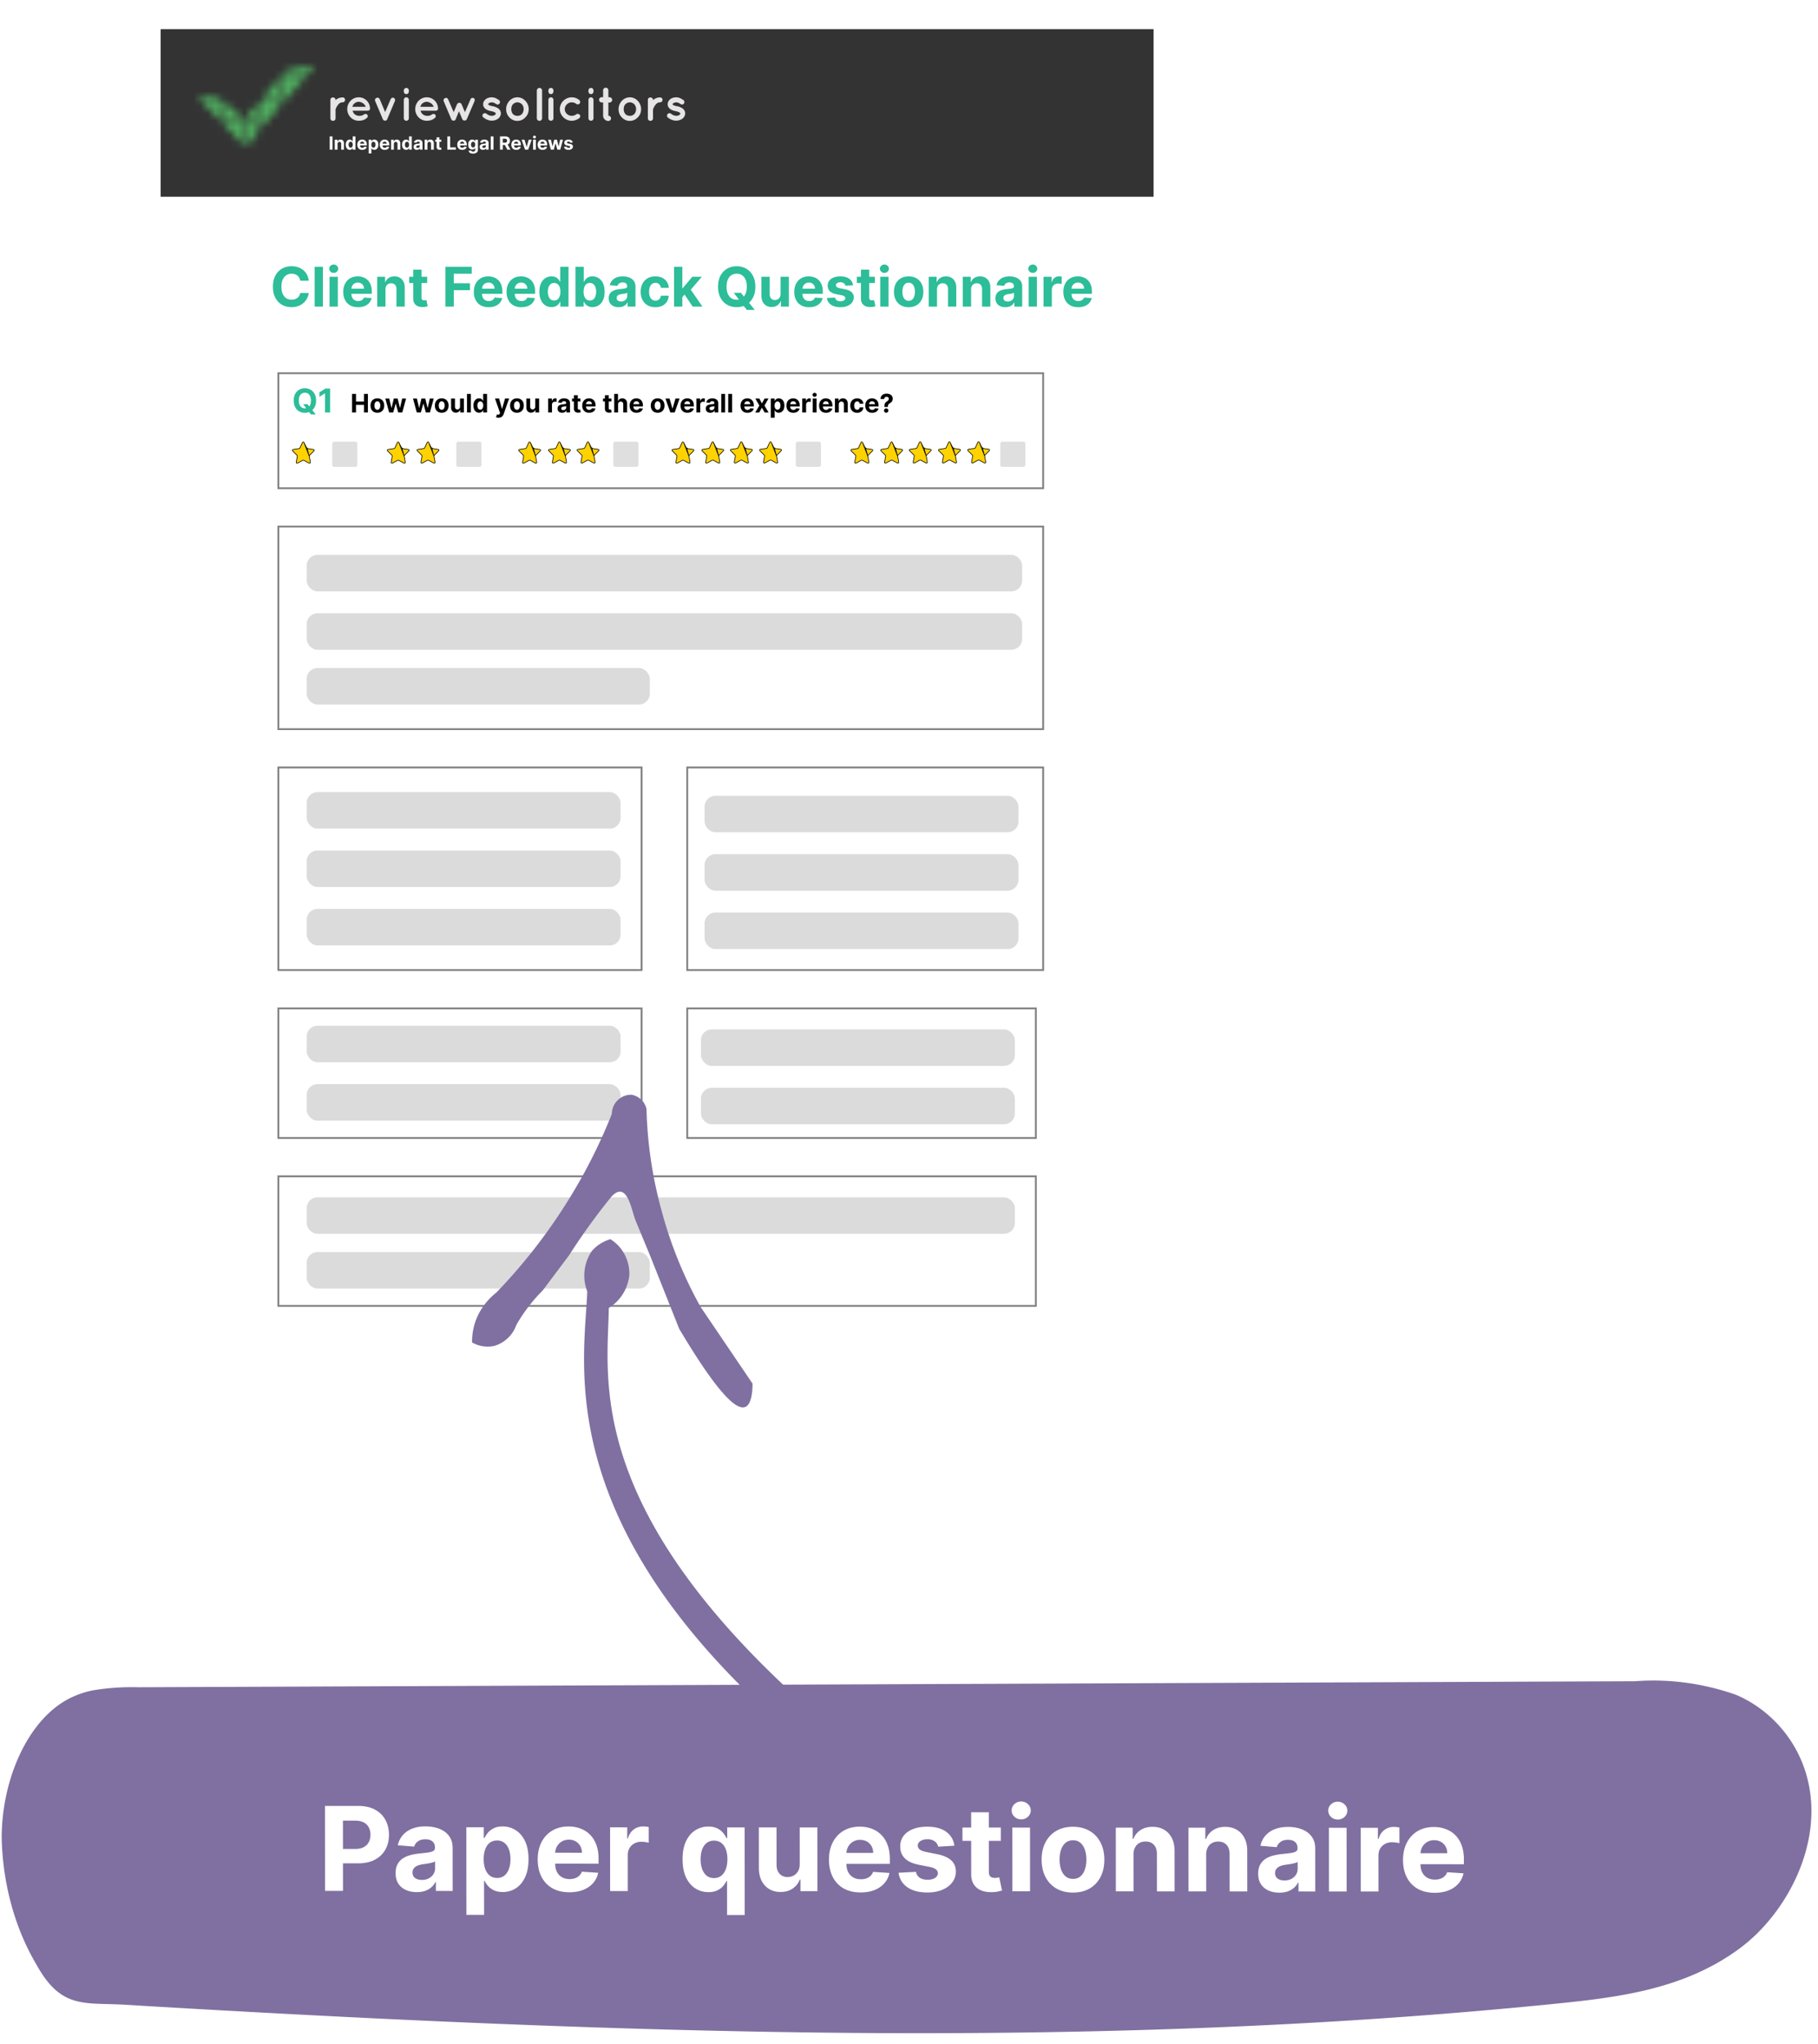<svg width="249" height="280" fill="none" xmlns="http://www.w3.org/2000/svg">
  <g filter="url(#a)">
    <g clip-path="url(#b)">
      <path fill="#fff" d="M22 4h136v192.457H22z"/>
      <path fill="#333" d="M22 4h136v22.95H22z"/>
      <path d="M47.262 13.674c0 .188-.141.345-.345.345-.141 0-.282.031-.392.125-.125.078-.22.188-.298.313-.157.204-.235.454-.267.533v1.222c0 .188-.157.345-.361.345-.188 0-.345-.157-.345-.345v-2.538c0-.188.157-.329.345-.329.188 0 .361.141.361.329v.047c.031-.047.094-.094.141-.125.22-.141.486-.251.815-.251.204-.016.345.141.345.329Zm.298 1.269c0-.877.69-1.614 1.568-1.614.831 0 1.505.627 1.552 1.488v.094c-.016.157-.157.251-.329.251h-2.054c.031.141.11.313.22.423.141.157.392.266.612.282.235.016.502-.031.674-.157.141-.141.392-.125.486-.016.078.094.141.282 0 .423-.314.298-.69.423-1.16.423-.878 0-1.568-.721-1.568-1.598Zm.706-.313h1.819c-.063-.251-.392-.642-.956-.689-.549.031-.815.423-.862.689Zm5.817-.784-1.05 2.491c0 .016-.016.031-.031.047s-.031.031-.031.047c-.016.016-.031.031-.031.047-.016.016-.031.031-.047.031h-.016c-.016 0-.031 0-.047.016h-.157c-.016 0-.031-.016-.047-.016h-.016c-.016 0-.031-.016-.063-.031-.016-.016-.031-.016-.031-.047h-.016c0-.016-.016-.031-.031-.047-.016 0-.016-.031-.031-.047l-1.05-2.491c-.078-.172 0-.36.188-.439.157-.078.361.016.439.188l.737 1.755.752-1.755c.078-.172.267-.266.423-.188.157.078.235.266.157.439Zm1.913-1.316c0 .188-.141.36-.345.36-.188 0-.345-.157-.345-.36v-.141c0-.188.157-.345.345-.345.204 0 .345.157.345.345v.141Zm0 1.159v2.507c0 .188-.141.345-.345.345-.188 0-.345-.157-.345-.345V13.689c0-.204.157-.36.345-.36.188 0 .345.157.345.36Zm.878 1.254c0-.877.69-1.614 1.568-1.614.831 0 1.505.627 1.552 1.488v.094c-.016.157-.157.251-.329.251H57.61c.031.141.11.313.22.423.141.157.392.266.612.282.235.016.502-.031.674-.157.141-.141.392-.125.486-.016.078.094.141.282 0 .423-.314.298-.69.423-1.16.423-.878 0-1.568-.721-1.568-1.598Zm.706-.313h1.819c-.063-.251-.392-.642-.956-.689-.549.031-.815.423-.862.689Zm7.416-.784-1.066 2.491c0 .016-.016.031-.031.047 0 .016-.016.031-.031.031H63.85l-.031.031v.016c-.016.016-.031.031-.063.031-.016 0-.031 0-.047.016h-.157c-.016 0-.031-.016-.047-.016-.016 0-.047-.016-.063-.031-.016 0-.031-.016-.031-.031h-.016l-.031-.031c-.016-.016-.016-.031-.031-.047l-.47-1.112-.455 1.112c0 .016-.016.031-.031.047a15.893 15.893 0 0 0-.031.031c-.016.016-.031.031-.031.047-.031.016-.031.031-.063.031h-.016c-.016 0-.031 0-.031.016h-.157c-.016 0-.031-.016-.031-.016h-.016c-.016 0-.047-.016-.063-.031l-.031-.031h-.016c0-.016-.016-.031-.031-.031-.016-.016-.016-.031-.031-.047L60.777 13.877c-.078-.172 0-.36.188-.439.157-.078.361 0 .423.188l.753 1.739.455-1.081c.063-.125.188-.204.314-.204.141 0 .267.078.314.204l.455 1.081.753-1.739c.063-.188.267-.266.439-.188.11.031.204.235.125.407Zm1.16 1.786c.11-.157.345-.172.486-.047.172.141.455.282.706.282.172 0 .329-.063.439-.125.094-.078.11-.141.11-.188 0-.031 0-.047-.016-.063 0-.016-.031-.047-.078-.078-.094-.063-.282-.141-.517-.188-.204-.031-.392-.094-.564-.172-.172-.078-.329-.204-.439-.376-.078-.11-.11-.251-.11-.407 0-.298.172-.548.376-.705.22-.157.502-.235.8-.235.439 0 .753.219.972.36.157.11.204.313.11.47-.11.157-.314.204-.47.094-.204-.141-.392-.235-.596-.235-.157 0-.298.047-.392.11-.078.063-.11.11-.11.141 0 .031 0 .031.016.047 0 .016.031.031.078.063.078.063.251.11.47.157.22.031.408.094.596.188.172.078.345.204.455.376.078.125.125.282.125.423 0 .313-.172.58-.408.752a1.486 1.486 0 0 1-.831.251c-.502 0-.894-.235-1.145-.439-.172-.094-.188-.313-.063-.454Zm3.606.439c-.282-.282-.439-.689-.439-1.128 0-.439.172-.815.439-1.128.282-.298.658-.486 1.113-.486.423 0 .815.188 1.082.486.298.313.455.689.455 1.128 0 .454-.157.846-.455 1.128-.267.298-.643.486-1.082.486-.439.016-.815-.172-1.113-.486Zm.267-1.128c0 .282.078.501.235.689.157.157.376.235.611.235.22 0 .439-.078.596-.235.157-.188.251-.407.251-.689 0-.266-.094-.501-.251-.674-.157-.141-.361-.251-.596-.251-.251 0-.455.11-.611.251-.157.172-.235.407-.235.674Zm3.857-2.899c.204 0 .361.157.361.36v3.791c0 .188-.157.36-.361.36-.188 0-.361-.157-.361-.36v-3.807c.016-.188.172-.345.361-.345Zm1.913.486c0 .188-.141.36-.345.36-.188 0-.345-.157-.345-.36v-.141c0-.188.157-.345.345-.345.204 0 .345.157.345.345v.141Zm0 1.159v2.507c0 .188-.141.345-.345.345-.188 0-.345-.157-.345-.345V13.689c0-.204.157-.36.345-.36.204 0 .345.157.345.36Zm.878 1.254c0-.893.752-1.614 1.631-1.614.392 0 .753.141 1.019.36.141.11.172.329.078.47-.125.157-.329.188-.486.063-.172-.125-.376-.204-.612-.204-.517 0-.956.439-.956.924 0 .501.439.924.956.924.235 0 .439-.078.612-.204.141-.11.361-.078.486.063.11.141.078.345-.078.47-.282.204-.643.345-1.019.345-.878 0-1.631-.721-1.631-1.598Zm4.609-2.413c0 .188-.141.36-.345.36-.188 0-.345-.157-.345-.36v-.141c0-.188.157-.345.345-.345.204 0 .345.157.345.345v.141Zm0 1.159v2.507c0 .188-.141.345-.345.345-.188 0-.345-.157-.345-.345V13.689c0-.204.157-.36.345-.36s.345.157.345.36Zm2.556 0c0 .188-.172.36-.361.36h-.157v1.802c.204 0 .361.157.361.36s-.157.36-.361.36c-.392 0-.721-.329-.721-.721v-1.817h-.188c-.204 0-.361-.157-.361-.36s.157-.36.361-.36h.188v-.94c0-.204.157-.36.361-.36.204 0 .361.157.361.36v.94h.157c.188.016.361.172.361.376Zm1.317 2.382c-.282-.282-.439-.689-.439-1.128 0-.439.172-.815.439-1.128.298-.298.658-.486 1.113-.486.423 0 .815.188 1.082.486.282.313.455.689.455 1.128 0 .454-.157.846-.455 1.128-.267.298-.643.486-1.082.486-.439.016-.815-.172-1.113-.486Zm.267-1.128c0 .282.078.501.235.689.157.157.376.235.611.235.22 0 .423-.078.596-.235.157-.188.251-.407.251-.689 0-.266-.094-.501-.251-.674-.157-.141-.361-.251-.596-.251-.251 0-.455.11-.611.251-.157.172-.235.407-.235.674Zm5.315-1.269c0 .188-.141.345-.345.345-.141 0-.282.031-.392.125-.125.078-.22.188-.298.313-.157.204-.235.454-.267.533v1.222c0 .188-.157.345-.361.345-.188 0-.345-.157-.345-.345v-2.538c0-.188.157-.329.345-.329s.361.141.361.329v.047c.031-.047.094-.094.141-.125.22-.141.486-.251.815-.251.204-.016.345.141.345.329Zm.69 1.958c.11-.157.345-.172.486-.047.172.141.455.282.706.282.172 0 .329-.063.439-.125.094-.078.11-.141.11-.188 0-.031 0-.047-.016-.063 0-.016-.031-.047-.078-.078-.094-.063-.282-.141-.517-.188-.204-.031-.392-.094-.564-.172-.172-.078-.329-.204-.439-.376-.078-.11-.11-.251-.11-.407 0-.298.172-.548.376-.705.22-.157.502-.235.784-.235.439 0 .753.219.972.36.157.11.204.313.11.47-.11.157-.314.204-.47.094-.204-.141-.392-.235-.596-.235-.157 0-.298.047-.392.11-.078.063-.11.11-.11.141 0 .031 0 .031.016.047 0 .016.031.031.063.063.078.063.251.11.47.157.22.031.408.094.596.188.172.078.345.204.455.376.078.125.125.282.125.423 0 .313-.172.58-.408.752a1.486 1.486 0 0 1-.831.251c-.502 0-.894-.235-1.145-.439-.125-.094-.141-.313-.031-.454Z" fill="#E6E4E4"/>
      <mask id="c" style="mask-type:alpha" maskUnits="userSpaceOnUse" x="27" y="9" width="17" height="12">
        <path d="m33.277 16.184-2.759.705 2.979 3.165-.22-3.87Zm-3.402-2.819s-.533-.141-1.003-.11l-1.772.094 2.948 3.039-.172-3.024Zm.329.109.172 3.149 2.634-.642-2.806-2.507Zm7.729-2.381-1.976 2.287c.549.11 2.791.705 2.791.705l-.815-2.992Zm4.06-.721 1.113-1.285-1.772.11c-1.192.063-2.32.501-2.806 1.206l-.22.266 3.684-.298Zm-3.762.501.784 2.93 2.759-3.18-3.543.251Zm-2.368 2.789.204 3.541 2.477-2.851c-.376-.063-2.681-.689-2.681-.689Zm-.282.219-1.772 2.052 1.975 1.551-.204-3.603ZM33.606 16.168l.235 3.87 1.772-2.303-2.007-1.567Z" fill="#2CC99A"/>
      </mask>
      <g mask="url(#c)">
        <path fill="#4EAB5E" d="M24.975 3.986h19.586V23.572H24.975z"/>
      </g>
      <path d="M42.287 38.455h-1.167c-.021-.151-.065-.285-.131-.402a1.022 1.022 0 0 0-.253-.304c-.103-.084-.222-.147-.357-.192-.133-.044-.278-.067-.434-.067-.282 0-.528.07-.738.21-.209.139-.372.341-.487.607-.116.265-.173.586-.173.964 0 .389.058.716.173.98.117.265.281.464.49.599.209.135.452.202.727.202.154 0 .297-.02.429-.061.133-.041.251-.1.354-.178a1.029 1.029 0 0 0 .256-.29c.069-.114.117-.243.144-.389l1.167.005c-.03.25-.106.492-.226.724-.119.231-.28.438-.482.621-.201.181-.44.325-.719.431-.277.105-.59.157-.94.157-.486 0-.922-.11-1.305-.33-.382-.22-.684-.539-.905-.956-.22-.417-.33-.922-.33-1.516 0-.595.112-1.101.336-1.518.224-.417.527-.735.911-.954.384-.22.815-.33 1.294-.33.316 0 .609.044.879.133.272.089.512.218.722.389.21.169.38.376.511.621.133.245.218.525.256.842Zm1.94-1.91V42h-1.135v-5.455h1.135ZM45.136 42v-4.091h1.135V42h-1.135Zm.57-4.618c-.169 0-.313-.056-.434-.168-.119-.114-.178-.249-.178-.407 0-.156.059-.29.178-.402.121-.114.266-.171.434-.171.169 0 .312.057.431.171.121.112.181.246.181.402 0 .158-.06.294-.181.407-.119.112-.263.168-.431.168Zm3.338 4.698c-.421 0-.783-.085-1.087-.256-.302-.172-.534-.415-.698-.73-.163-.316-.245-.69-.245-1.121 0-.421.082-.79.245-1.108.163-.318.393-.566.69-.743.298-.178.648-.266 1.049-.266.27 0 .521.043.754.131.234.085.439.214.613.386.176.172.312.389.41.65.098.259.146.563.146.911v.312H47.467v-.703h2.386c0-.163-.035-.308-.107-.434a.762.762 0 0 0-.296-.296c-.124-.073-.269-.109-.434-.109-.172 0-.325.04-.458.12a.84.84 0 0 0-.309.317c-.074.131-.113.278-.115.439v.668c0 .202.037.377.112.525.076.147.184.261.322.341.139.08.303.12.493.12.126 0 .241-.018.346-.053.105-.035.194-.089.269-.16.075-.071.131-.158.17-.261l1.049.069c-.053.252-.163.472-.328.66-.163.186-.375.332-.634.437-.257.103-.555.154-.892.154Zm3.753-2.445V42h-1.135v-4.091h1.081v.722h.048c.091-.238.242-.426.456-.565.213-.14.471-.21.775-.21.284 0 .532.062.743.186.211.124.376.302.493.533.117.229.176.502.176.82V42h-1.135v-2.402c.002-.25-.062-.446-.192-.586-.13-.142-.308-.213-.535-.213-.153 0-.288.033-.405.099-.115.066-.206.162-.272.288-.064.124-.097.274-.099.45Zm5.707-1.726v.852h-2.464v-.852h2.464Zm-1.904-.98h1.135v3.814c0 .105.016.186.048.245.032.057.076.097.133.12.059.023.126.035.202.035a.968.968 0 0 0 .16-.013 9.909 9.909 0 0 1 .122-.024l.178.844c-.057.018-.137.038-.24.061-.103.025-.228.04-.376.045-.273.011-.513-.026-.719-.109-.204-.083-.363-.213-.477-.389-.114-.176-.17-.398-.168-.666v-3.963ZM60.999 42v-5.455h3.611v.951h-2.458v1.3h2.219v.951h-2.219V42h-1.153Zm5.93.08c-.421 0-.783-.085-1.087-.256-.302-.172-.534-.415-.698-.73-.163-.316-.245-.69-.245-1.121 0-.421.082-.79.245-1.108.163-.318.393-.566.69-.743.298-.178.648-.266 1.049-.266.27 0 .521.043.754.131.234.085.439.214.613.386.176.172.312.389.41.65.098.259.146.563.146.911v.312h-3.454v-.703h2.386c0-.163-.035-.308-.106-.434a.762.762 0 0 0-.296-.296c-.124-.073-.269-.109-.434-.109-.172 0-.325.04-.458.12a.839.839 0 0 0-.309.317c-.075.131-.113.278-.115.439v.668c0 .202.037.377.112.525.076.147.184.261.322.341.139.08.303.12.493.12.126 0 .241-.018.346-.053.105-.035.195-.089.269-.16.075-.071.131-.158.171-.261l1.049.069c-.053.252-.162.472-.328.66-.163.186-.375.332-.634.437-.258.103-.555.154-.892.154Zm4.482 0c-.421 0-.783-.085-1.087-.256-.302-.172-.534-.415-.698-.73-.163-.316-.245-.69-.245-1.121 0-.421.082-.79.245-1.108.163-.318.393-.566.69-.743.298-.178.648-.266 1.049-.266.27 0 .521.043.754.131.234.085.439.214.613.386.176.172.312.389.41.65.098.259.146.563.146.911v.312h-3.454v-.703h2.386c0-.163-.035-.308-.106-.434a.763.763 0 0 0-.296-.296c-.124-.073-.269-.109-.434-.109-.172 0-.325.04-.458.12a.841.841 0 0 0-.309.317c-.075.131-.113.278-.115.439v.668c0 .202.037.377.112.525.076.147.184.261.322.341.139.08.303.12.493.12.126 0 .241-.018.346-.053.105-.035.194-.089.269-.16.074-.071.131-.158.17-.261l1.049.069c-.053.252-.163.472-.328.66-.163.186-.375.332-.634.437-.258.103-.555.154-.892.154Zm4.125-.013c-.311 0-.592-.08-.844-.24-.25-.162-.449-.399-.597-.711-.146-.314-.218-.7-.218-1.156 0-.469.075-.859.226-1.169.151-.312.352-.546.602-.701.252-.156.528-.234.828-.234.229 0 .42.039.573.117.154.076.279.172.373.288.096.114.169.226.218.336h.035v-2.051h1.132V42h-1.119v-.655h-.048c-.053.114-.129.226-.226.338-.096.11-.221.202-.376.274-.153.073-.339.109-.559.109Zm.36-.903c.183 0 .337-.05.463-.149.128-.101.226-.242.293-.423.069-.181.104-.393.104-.637 0-.243-.034-.455-.101-.634-.068-.179-.165-.318-.293-.415-.128-.098-.283-.146-.466-.146-.186 0-.344.051-.471.152-.128.101-.225.241-.29.421-.066.179-.099.387-.099.623 0 .238.033.448.099.631.068.181.164.323.29.426.128.101.285.152.471.152ZM78.819 42v-5.455h1.135v2.051h.035c.05-.11.122-.222.216-.336.096-.116.22-.211.373-.288.154-.078.346-.117.575-.117.298 0 .574.078.826.234.252.154.454.388.605.701.151.311.226.7.226 1.169 0 .456-.074.842-.221 1.156-.146.312-.344.549-.597.711-.25.16-.531.24-.842.24-.22 0-.407-.036-.562-.109-.153-.073-.278-.164-.376-.274-.098-.112-.172-.225-.224-.338h-.051V42h-1.119Zm1.111-2.046c0 .243.034.456.101.637.068.181.165.322.293.423.128.099.283.149.466.149.185 0 .341-.051.469-.152.128-.103.225-.245.29-.426.067-.183.101-.393.101-.631 0-.236-.033-.444-.099-.623-.066-.179-.162-.32-.29-.421-.128-.101-.285-.152-.471-.152-.185 0-.341.049-.469.146-.126.098-.223.236-.29.415-.067.179-.101.391-.101.634Zm4.803 2.123c-.261 0-.494-.045-.698-.136-.204-.092-.366-.228-.485-.407-.117-.181-.176-.407-.176-.676 0-.227.042-.418.125-.573a1.013 1.013 0 0 1 .341-.373c.144-.094.307-.165.49-.213a3.724 3.724 0 0 1 .581-.101c.238-.025.43-.048.575-.069.146-.023.251-.057.317-.101.066-.044.099-.11.099-.197v-.016c0-.169-.053-.299-.16-.392-.105-.092-.254-.139-.447-.139-.204 0-.367.045-.487.136-.121.089-.201.201-.24.336l-1.049-.085c.053-.249.158-.463.314-.644.156-.183.358-.323.605-.421.249-.1.536-.149.863-.149.227 0 .445.027.652.08.21.053.395.136.557.248.163.112.292.256.386.431.094.174.141.383.141.626V42h-1.076v-.567h-.032a1.156 1.156 0 0 1-.264.338c-.11.096-.242.171-.397.226-.154.053-.333.08-.535.08Zm.325-.783c.167 0 .314-.033.442-.099.128-.068.228-.158.301-.272s.109-.242.109-.386v-.434c-.035.023-.084.044-.146.064a2.656 2.656 0 0 1-.205.051 10.766 10.766 0 0 1-.229.04 48.725 48.725 0 0 0-.208.029c-.133.019-.249.051-.349.093-.1.043-.177.1-.232.173-.055.071-.083.16-.083.266 0 .154.056.273.168.354.114.08.258.12.431.12Zm4.707.786c-.419 0-.779-.089-1.081-.266-.3-.179-.531-.428-.693-.746-.16-.318-.24-.684-.24-1.097 0-.419.081-.787.242-1.103.163-.318.395-.566.695-.743.3-.179.657-.269 1.071-.269.357 0 .669.065.938.194.268.13.48.312.636.546.156.234.242.51.258.826h-1.071c-.03-.204-.11-.368-.24-.493-.128-.126-.296-.189-.503-.189-.176 0-.329.048-.461.144-.13.094-.231.232-.304.413-.073.181-.109.4-.109.658 0 .261.035.483.106.666.073.183.175.322.306.418.131.096.285.144.461.144.13 0 .246-.027.349-.08a.675.675 0 0 0 .258-.232c.069-.103.115-.226.136-.37h1.071c-.018.312-.103.588-.256.826-.151.236-.359.421-.626.554-.266.133-.582.2-.946.2Zm3.582-1.257.003-1.361h.165l1.31-1.553h1.302l-1.76 2.056h-.269l-.751.858ZM92.319 42v-5.455h1.135V42h-1.135Zm2.557 0-1.204-1.782.756-.802L96.204 42h-1.329Zm5.625-1.896h.98l.493.634.484.565.914 1.145h-1.076l-.629-.772-.322-.458-.844-1.113Zm2.953-.831c0 .595-.112 1.101-.338 1.518-.224.417-.529.736-.916.956-.385.218-.819.328-1.3.328-.485 0-.92-.11-1.305-.33-.385-.22-.69-.539-.913-.956-.224-.417-.336-.922-.336-1.516 0-.595.112-1.101.336-1.518.224-.417.528-.735.913-.954.385-.22.82-.33 1.305-.33.481 0 .915.11 1.3.33.387.218.692.536.916.954.226.417.338.923.338 1.518Zm-1.169 0c0-.385-.058-.71-.173-.975-.114-.265-.274-.465-.482-.602-.208-.137-.451-.205-.73-.205-.279 0-.522.068-.73.205-.207.137-.369.337-.484.602-.114.265-.171.59-.171.975s.057.71.171.975c.115.265.277.465.484.602.208.137.451.205.73.205.279 0 .522-.068.73-.205.208-.137.368-.337.482-.602.115-.265.173-.59.173-.975Zm4.626.986v-2.349h1.134V42h-1.089v-.743h-.043c-.092.24-.246.432-.46.578-.213.146-.474.218-.781.218-.273 0-.514-.062-.722-.186-.207-.124-.37-.301-.487-.53-.115-.229-.174-.503-.176-.823v-2.605h1.135v2.402c.002.241.066.432.194.573.128.14.299.21.514.21.137 0 .265-.031.384-.093.119-.064.215-.158.288-.282.074-.124.11-.278.109-.461Zm3.906 1.822c-.421 0-.783-.085-1.086-.256-.302-.172-.535-.415-.698-.73-.164-.316-.245-.69-.245-1.121 0-.421.081-.79.245-1.108.163-.318.393-.566.69-.743.298-.178.648-.266 1.049-.266.27 0 .521.043.754.131.234.085.438.214.612.386.176.172.313.389.41.65.098.259.147.563.147.911v.312h-3.455v-.703h2.387c0-.163-.036-.308-.107-.434a.761.761 0 0 0-.295-.296c-.125-.073-.269-.109-.434-.109-.173 0-.325.04-.459.12a.846.846 0 0 0-.309.317c-.074.131-.112.278-.114.439v.668c0 .202.037.377.112.525.076.147.184.261.322.341.139.08.303.12.493.12.126 0 .241-.018.346-.053a.72.72 0 0 0 .269-.16c.075-.071.131-.158.171-.261l1.049.069c-.053.252-.163.472-.328.66-.163.186-.374.332-.634.437-.257.103-.554.154-.892.154Zm6.022-3.004-1.039.064a.534.534 0 0 0-.114-.24c-.059-.073-.136-.131-.232-.173-.094-.044-.207-.067-.338-.067-.176 0-.324.037-.445.112-.121.073-.181.171-.181.293 0 .098.039.18.117.248.078.067.212.122.402.162l.741.149c.397.082.694.213.889.394.196.181.293.419.293.714 0 .268-.079.503-.237.706-.156.202-.371.36-.644.474-.272.112-.585.168-.941.168-.541 0-.973-.113-1.294-.338-.319-.227-.507-.536-.562-.927l1.116-.059c.034.165.115.291.245.378.13.085.296.128.498.128.199 0 .359-.038.48-.115.122-.078.184-.178.186-.301-.002-.103-.045-.187-.131-.253-.085-.068-.216-.119-.394-.154l-.708-.141c-.4-.08-.697-.218-.892-.415-.194-.197-.291-.448-.291-.754 0-.263.071-.489.213-.679.144-.19.346-.337.605-.44.261-.103.566-.154.916-.154.517 0 .923.109 1.22.328.298.218.472.516.522.892Zm2.984-1.167v.852h-2.464v-.852h2.464Zm-1.905-.98h1.135v3.814c0 .105.016.186.048.245.032.057.076.097.133.12.059.023.126.035.202.035.054 0 .107-.004.16-.013.054-.011.094-.019.123-.024l.178.844c-.057.018-.137.038-.239.061-.103.025-.229.04-.376.045-.273.011-.513-.026-.719-.109-.204-.083-.363-.213-.477-.389-.114-.176-.169-.398-.168-.666v-3.963ZM120.561 42v-4.091h1.134V42h-1.134Zm.57-4.618c-.169 0-.314-.056-.434-.168-.119-.114-.179-.249-.179-.407 0-.156.06-.29.179-.402.12-.114.265-.171.434-.171.168 0 .312.057.431.171.121.112.181.246.181.402 0 .158-.06.294-.181.407-.119.112-.263.168-.431.168Zm3.322 4.698c-.414 0-.772-.088-1.074-.264-.3-.177-.532-.424-.695-.74-.163-.318-.245-.686-.245-1.105 0-.423.082-.792.245-1.108.163-.318.395-.565.695-.74.302-.178.66-.266 1.074-.266.413 0 .77.089 1.07.266.302.176.535.422.698.74.163.316.245.685.245 1.108 0 .419-.082.787-.245 1.105-.163.316-.396.563-.698.74-.3.176-.657.264-1.07.264Zm.005-.879c.188 0 .345-.053.471-.16.126-.108.221-.256.285-.442.066-.186.099-.399.099-.637 0-.238-.033-.45-.099-.636-.064-.186-.159-.334-.285-.442-.126-.108-.283-.163-.471-.163-.19 0-.35.054-.48.163-.127.108-.224.256-.29.442-.064.186-.096.399-.096.636 0 .238.032.45.096.637.066.186.163.334.29.442.13.106.29.16.48.16Zm3.88-1.566V42h-1.134v-4.091h1.081v.722h.048c.091-.238.242-.426.455-.565.214-.14.472-.21.776-.21.284 0 .531.062.743.186.211.124.375.302.492.533.117.229.176.502.176.82V42h-1.135v-2.402c.002-.25-.062-.446-.191-.586-.13-.142-.308-.213-.536-.213-.152 0-.287.033-.404.099-.116.066-.206.162-.272.288-.064.124-.097.274-.099.45Zm4.666 0V42h-1.135v-4.091h1.082v.722h.048c.09-.238.242-.426.455-.565.213-.14.471-.21.775-.21.284 0 .532.062.743.186.211.124.376.302.493.533.117.229.176.502.176.82V42h-1.135v-2.402c.002-.25-.062-.446-.192-.586-.129-.142-.308-.213-.535-.213-.153 0-.288.033-.405.099-.115.066-.206.162-.272.288-.063.124-.096.274-.098.45Zm4.697 2.442c-.261 0-.493-.045-.697-.136-.205-.092-.366-.228-.485-.407-.117-.181-.176-.407-.176-.676 0-.227.042-.418.125-.573.084-.154.197-.279.341-.373.144-.094.307-.165.49-.213.185-.048.378-.082.581-.101.238-.025.43-.048.575-.069.146-.023.251-.057.317-.101.066-.044.099-.11.099-.197v-.016c0-.169-.054-.299-.16-.392-.105-.092-.254-.139-.448-.139-.204 0-.366.045-.487.136-.121.089-.201.201-.24.336l-1.049-.085c.053-.249.158-.463.314-.644.156-.183.358-.323.605-.421.248-.1.536-.149.863-.149.227 0 .444.027.652.08.21.053.395.136.557.248.163.112.292.256.386.431.094.174.141.383.141.626V42h-1.076v-.567h-.032a1.143 1.143 0 0 1-.263.338c-.111.096-.243.171-.397.226-.155.053-.333.08-.536.08Zm.325-.783c.167 0 .315-.033.442-.099.128-.068.229-.158.301-.272.073-.114.11-.242.11-.386v-.434c-.036.023-.085.044-.147.064a2.656 2.656 0 0 1-.205.051 10.757 10.757 0 0 1-.229.04 54.444 54.444 0 0 0-.208.029c-.133.019-.249.051-.349.093-.099.043-.176.1-.231.173-.055.071-.083.16-.083.266 0 .154.056.273.168.354.113.08.257.12.431.12Zm2.859.706v-4.091h1.135V42h-1.135Zm.57-4.618c-.168 0-.313-.056-.434-.168-.119-.114-.178-.249-.178-.407 0-.156.059-.29.178-.402.121-.114.266-.171.434-.171.169 0 .313.057.432.171.121.112.181.246.181.402 0 .158-.06.294-.181.407-.119.112-.263.168-.432.168ZM142.929 42v-4.091h1.1v.714h.042c.075-.254.2-.446.376-.575.176-.131.378-.197.607-.197.057 0 .118.004.184.011.066.007.123.017.173.029v1.007c-.053-.016-.127-.03-.221-.043a1.987 1.987 0 0 0-.258-.019c-.167 0-.316.036-.448.109a.814.814 0 0 0-.309.298c-.074.128-.112.275-.112.442V42h-1.134Zm4.743.08c-.421 0-.783-.085-1.087-.256-.302-.172-.534-.415-.698-.73-.163-.316-.245-.69-.245-1.121 0-.421.082-.79.245-1.108.164-.318.393-.566.69-.743.298-.178.648-.266 1.049-.266.27 0 .521.043.754.131.234.085.439.214.613.386.175.172.312.389.41.65.097.259.146.563.146.911v.312h-3.454v-.703h2.386c0-.163-.035-.308-.106-.434a.764.764 0 0 0-.296-.296c-.124-.073-.269-.109-.434-.109-.172 0-.325.04-.458.12a.846.846 0 0 0-.309.317c-.075.131-.113.278-.115.439v.668c0 .202.038.377.112.525.077.147.184.261.323.341.138.08.302.12.492.12.126 0 .242-.018.347-.053.104-.035.194-.089.269-.16a.7.7 0 0 0 .17-.261l1.049.069c-.053.252-.162.472-.327.66-.164.186-.375.332-.634.437-.258.103-.555.154-.892.154Z" fill="#2DBD98"/>
      <path fill="#fff" stroke="gray" stroke-width=".25" d="M38.125 51.125h104.75v15.75H38.125zm0 21h104.75v27.75H38.125zm0 33h49.75v27.75h-49.75zm0 33h49.75v17.75h-49.75zm0 23h103.75v17.75H38.125zm56-23h47.75v17.75h-47.75zm0-33h48.75v27.75h-48.75z"/>
      <path d="m55.367 62.518-0-.001a.207.207 0 0 1 .059-.182l0-0.0.576-.571 0-0a.118.118 0 0 0-.006-.172.115.115 0 0 0-.057-.026l-0-0-.798-.117h-0l.006-.044a.156.156 0 0 1-.119-.087l.338 1.2Zm0 0 .141.801v0a.117.117 0 0 1-.046.113.114.114 0 0 1-.12.01l-.706-.379-0-0a.205.205 0 0 0-.19 0l-0.0 0-.706.379a.114.114 0 0 1-.12-.01.117.117 0 0 1-.046-.113v-0l.141-.801v-.001a.207.207 0 0 0-.059-.182l-0-0-.576-.571v-0a.118.118 0 0 1 .006-.172.115.115 0 0 1 .057-.026l.798-.117-.006-.044.006.044a.202.202 0 0 0 .152-.112l0-.001.336-.73a.113.113 0 0 1 .203 0v0m.735 1.91-.735-1.91m0 0 .357.73-.357-.73Zm18.735 1.91-0-.001a.207.207 0 0 1 .059-.182l0-0.0.576-.571 0-0a.118.118 0 0 0-.006-.172.115.115 0 0 0-.057-.026l-0-0-.798-.117h-0l.006-.044a.156.156 0 0 1-.119-.087l.338 1.2Zm0 0 .141.801v0a.117.117 0 0 1-.046.113.114.114 0 0 1-.12.01l-.706-.379-0-0a.205.205 0 0 0-.19 0l-0.0 0-.706.379a.114.114 0 0 1-.12-.01.117.117 0 0 1-.046-.113v-0l.141-.801v-.001a.207.207 0 0 0-.059-.182l-0-0-.576-.571v-0a.118.118 0 0 1 .006-.172.115.115 0 0 1 .057-.026l.798-.117-.006-.044.006.044a.202.202 0 0 0 .152-.112l0-.001.336-.73a.113.113 0 0 1 .203 0v0m.735 1.91-.735-1.91m0 0 .357.73-.357-.73Zm21.735 1.91-0-.001a.207.207 0 0 1 .059-.182l0-0.0.576-.571 0-0a.118.118 0 0 0-.006-.172.115.115 0 0 0-.057-.026l-0-0-.798-.117h-0l.006-.044a.156.156 0 0 1-.119-.087l.338 1.2Zm0 0 .141.801v0a.117.117 0 0 1-.046.113.114.114 0 0 1-.12.01l-.706-.379-0-0a.205.205 0 0 0-.19 0l-0.0 0-.706.379a.114.114 0 0 1-.12-.01.117.117 0 0 1-.046-.113v-0l.141-.801v-.001a.207.207 0 0 0-.059-.182l-0-0-.576-.571v-0a.118.118 0 0 1 .006-.172.115.115 0 0 1 .057-.026l.798-.117-.006-.044.006.044a.202.202 0 0 0 .152-.112l0-.001.336-.73a.113.113 0 0 1 .203 0v0m.735 1.91-.735-1.91m0 0 .357.73-.357-.73Zm25.235 1.91v-.001a.205.205 0 0 1 .007-.098.211.211 0 0 1 .052-.084v-0l.577-.571v-0a.115.115 0 0 0 .028-.119.107.107 0 0 0-.035-.053.111.111 0 0 0-.056-.026v-0l-.798-.117h-.001l.007-.044a.154.154 0 0 1-.07-.029.154.154 0 0 1-.049-.058l.338 1.2Zm0 0 .141.801v0a.117.117 0 0 1-.046.113.112.112 0 0 1-.058.022.116.116 0 0 1-.062-.012l-.706-.379v-0a.205.205 0 0 0-.19 0l-.001 0-.706.379a.115.115 0 0 1-.12-.01.126.126 0 0 1-.039-.05.123.123 0 0 1-.007-.063v-0l.142-.801v-.001a.205.205 0 0 0-.008-.098.201.201 0 0 0-.052-.084v-0l-.576-.571v-0a.118.118 0 0 1-.031-.055.125.125 0 0 1 .002-.064.122.122 0 0 1 .035-.053.114.114 0 0 1 .057-.026l.798-.117-.006-.044.006.044a.197.197 0 0 0 .09-.037.194.194 0 0 0 .062-.075h.001v-.001l.336-.73a.117.117 0 0 1 .042-.046.112.112 0 0 1 .059-.017.115.115 0 0 1 .06.017c.017.011.032.027.042.046v0m.735 1.91-.735-1.91m0 0 .357.73-.357-.73Zm-58.684 1.91-0-.001a.206.206 0 0 1 .059-.182l0-0.0.576-.571 0-0a.118.118 0 0 0-.006-.172.114.114 0 0 0-.057-.026l-0-0-.798-.117h-0l.006-.044a.156.156 0 0 1-.07-.029.159.159 0 0 1-.049-.058l.338 1.2Zm0 0 .141.801 0.0 0a.117.117 0 0 1-.046.113.115.115 0 0 1-.12.01l-.706-.379-0-0a.205.205 0 0 0-.19 0l-0.0 0-.706.379a.114.114 0 0 1-.12-.01.117.117 0 0 1-.046-.113v-0l.141-.801 0-.001a.207.207 0 0 0-.059-.182l-0-0-.576-.571v-0a.118.118 0 0 1 .006-.172.115.115 0 0 1 .057-.026l.798-.117-.006-.044.006.044h-0a.201.201 0 0 0 .152-.112l0-.001.336-.73a.113.113 0 0 1 .203 0v0m.735 1.91-.735-1.91m0 0 .357.73h0l-.357-.73Zm18.735 1.91-0-.001a.206.206 0 0 1 .059-.182l0-0.0.576-.571 0-0a.118.118 0 0 0-.006-.172.114.114 0 0 0-.057-.026l-0-0-.798-.117h-0l.006-.044a.156.156 0 0 1-.07-.029.159.159 0 0 1-.049-.058l.338 1.2Zm0 0 .141.801 0.0 0a.117.117 0 0 1-.046.113.115.115 0 0 1-.12.01l-.706-.379-0-0a.205.205 0 0 0-.19 0l-0.0 0-.706.379a.114.114 0 0 1-.12-.01.117.117 0 0 1-.046-.113v-0l.141-.801 0-.001a.207.207 0 0 0-.059-.182l-0-0-.576-.571v-0a.118.118 0 0 1 .006-.172.115.115 0 0 1 .057-.026l.798-.117-.006-.044.006.044h-0a.201.201 0 0 0 .152-.112l0-.001.336-.73a.113.113 0 0 1 .203 0v0m.735 1.91-.735-1.91m0 0 .357.73h0l-.357-.73Zm21.735 1.91-0-.001a.206.206 0 0 1 .059-.182l0-0.0.576-.571 0-0a.118.118 0 0 0-.006-.172.114.114 0 0 0-.057-.026l-0-0-.798-.117h-0l.006-.044a.156.156 0 0 1-.07-.029.159.159 0 0 1-.049-.058l.338 1.2Zm0 0 .141.801 0.0 0a.117.117 0 0 1-.046.113.115.115 0 0 1-.12.01l-.706-.379-0-0a.205.205 0 0 0-.19 0l-0.0 0-.706.379a.114.114 0 0 1-.12-.01.117.117 0 0 1-.046-.113v-0l.141-.801 0-.001a.207.207 0 0 0-.059-.182l-0-0-.576-.571v-0a.118.118 0 0 1 .006-.172.115.115 0 0 1 .057-.026l.798-.117-.006-.044.006.044h-0a.201.201 0 0 0 .152-.112l0-.001.336-.73a.113.113 0 0 1 .203 0v0m.735 1.91-.735-1.91m0 0 .357.73h0l-.357-.73Zm25.235 1.91v-.001a.205.205 0 0 1 .008-.098.201.201 0 0 1 .052-.084v-0l.576-.571v-0a.118.118 0 0 0 .031-.055.125.125 0 0 0-.002-.064.122.122 0 0 0-.035-.053.114.114 0 0 0-.057-.026v-0l-.798-.117.006-.044a.159.159 0 0 1-.07-.029.161.161 0 0 1-.048-.058l.337 1.2Zm0 0 .142.801v0a.123.123 0 0 1-.007.063.126.126 0 0 1-.039.05.115.115 0 0 1-.12.01l-.706-.379-.001-0a.205.205 0 0 0-.19 0v0l-.706.379a.115.115 0 0 1-.159-.06.114.114 0 0 1-.007-.063v-0l.141-.801v-.001a.205.205 0 0 0-.007-.098.211.211 0 0 0-.052-.084v-0l-.577-.571v-0a.115.115 0 0 1-.028-.119.107.107 0 0 1 .035-.053.111.111 0 0 1 .056-.026l.799-.117-.007-.044.007.044a.206.206 0 0 0 .09-.037.203.203 0 0 0 .062-.075v-.001l.337-.73a.107.107 0 0 1 .041-.046.115.115 0 0 1 .06-.017c.021 0 .041.006.059.017.018.011.033.027.042.046v0m.735 1.91-.735-1.91m0 0 .358.73-.358-.73Zm-40.846 1.91-0-.001a.207.207 0 0 1 .059-.182l0-0.0.576-.571 0-0a.118.118 0 0 0-.006-.172.115.115 0 0 0-.057-.026l-0-0-.798-.117h-0l.006-.044a.156.156 0 0 1-.119-.087l.338 1.2Zm0 0 .141.801v0a.117.117 0 0 1-.046.113.114.114 0 0 1-.12.01l-.706-.379-0-0a.205.205 0 0 0-.19 0l-0.0 0-.706.379a.114.114 0 0 1-.12-.01.117.117 0 0 1-.046-.113v-0l.141-.801v-.001a.207.207 0 0 0-.059-.182l-0-0-.576-.571v-0a.118.118 0 0 1 .006-.172.115.115 0 0 1 .057-.026l.798-.117-.006-.044.006.044a.202.202 0 0 0 .152-.112l0-.001.336-.73a.113.113 0 0 1 .203 0v0m.735 1.91-.735-1.91m0 0 .357.73-.357-.73Zm21.735 1.91v-.001a.205.205 0 0 1 .007-.098.211.211 0 0 1 .052-.084v-0l.577-.571v-0a.115.115 0 0 0 .028-.119.107.107 0 0 0-.035-.053.111.111 0 0 0-.056-.026v-0l-.798-.117h-.001l.007-.044a.154.154 0 0 1-.07-.029.154.154 0 0 1-.049-.058l.338 1.2Zm0 0 .141.801v0a.117.117 0 0 1-.046.113.112.112 0 0 1-.058.022.116.116 0 0 1-.062-.012l-.706-.379v-0a.205.205 0 0 0-.19 0l-.001 0-.706.379a.115.115 0 0 1-.12-.01.126.126 0 0 1-.039-.05.123.123 0 0 1-.007-.063v-0l.142-.801v-.001a.205.205 0 0 0-.008-.098.201.201 0 0 0-.052-.084v-0l-.576-.571v-0a.118.118 0 0 1-.031-.055.125.125 0 0 1 .002-.064.122.122 0 0 1 .035-.053.114.114 0 0 1 .057-.026l.798-.117-.006-.044.006.044a.197.197 0 0 0 .09-.037.194.194 0 0 0 .062-.075h.001v-.001l.336-.73a.117.117 0 0 1 .042-.046.112.112 0 0 1 .059-.017.115.115 0 0 1 .06.017c.017.011.032.027.042.046v0m.735 1.91-.735-1.91m0 0 .357.73-.357-.73Zm25.235 1.91v-.001a.205.205 0 0 1 .007-.098.211.211 0 0 1 .052-.084v-0l.577-.571v-0a.115.115 0 0 0 .028-.119.107.107 0 0 0-.035-.053.111.111 0 0 0-.056-.026v-0l-.798-.117h-.001l.007-.044a.154.154 0 0 1-.07-.029.154.154 0 0 1-.049-.058l.338 1.2Zm0 0 .141.801v0a.117.117 0 0 1-.046.113.112.112 0 0 1-.058.022.116.116 0 0 1-.062-.012l-.706-.379v-0a.205.205 0 0 0-.19 0l-.001 0-.706.379a.115.115 0 0 1-.12-.01.126.126 0 0 1-.039-.05.123.123 0 0 1-.007-.063v-0l.142-.801v-.001a.205.205 0 0 0-.008-.098.201.201 0 0 0-.052-.084v-0l-.576-.571v-0a.118.118 0 0 1-.031-.055.125.125 0 0 1 .002-.064.122.122 0 0 1 .035-.053.114.114 0 0 1 .057-.026l.798-.117-.006-.044.006.044a.197.197 0 0 0 .09-.037.194.194 0 0 0 .062-.075h.001v-.001l.336-.73a.117.117 0 0 1 .042-.046.112.112 0 0 1 .059-.017.115.115 0 0 1 .06.017c.017.011.032.027.042.046v0m.735 1.91-.735-1.91m0 0 .357.73-.357-.73Zm-19.765 1.91v-.001a.205.205 0 0 1 .007-.098.211.211 0 0 1 .052-.084v-0l.577-.571v-0a.115.115 0 0 0 .028-.119.107.107 0 0 0-.035-.053.111.111 0 0 0-.056-.026v-0l-.798-.117h-.001l.007-.044a.154.154 0 0 1-.07-.029.154.154 0 0 1-.049-.058l.338 1.2Zm0 0 .141.801v0a.117.117 0 0 1-.046.113.112.112 0 0 1-.058.022.116.116 0 0 1-.062-.012l-.706-.379v-0a.205.205 0 0 0-.19 0l-.001 0-.706.379a.115.115 0 0 1-.12-.01.126.126 0 0 1-.039-.05.123.123 0 0 1-.007-.063v-0l.142-.801v-.001a.205.205 0 0 0-.008-.098.201.201 0 0 0-.052-.084v-0l-.576-.571v-0a.118.118 0 0 1-.031-.055.125.125 0 0 1 .002-.064.122.122 0 0 1 .035-.053.114.114 0 0 1 .057-.026l.798-.117-.006-.044.006.044a.197.197 0 0 0 .09-.037.194.194 0 0 0 .062-.075h.001v-.001l.336-.73a.117.117 0 0 1 .042-.046.112.112 0 0 1 .059-.017.115.115 0 0 1 .06.017c.017.011.032.027.042.046v0m.735 1.91-.735-1.91m0 0 .357.73-.357-.73Zm25.235 1.91v-.001a.205.205 0 0 1 .007-.098.211.211 0 0 1 .052-.084v-0l.577-.571v-0a.115.115 0 0 0 .028-.119.107.107 0 0 0-.035-.053.111.111 0 0 0-.056-.026v-0l-.798-.117h-.001l.007-.044a.154.154 0 0 1-.07-.029.154.154 0 0 1-.049-.058l.338 1.2Zm0 0 .141.801v0a.117.117 0 0 1-.046.113.112.112 0 0 1-.058.022.116.116 0 0 1-.062-.012l-.706-.379v-0a.205.205 0 0 0-.19 0l-.001 0-.706.379a.115.115 0 0 1-.12-.01.126.126 0 0 1-.039-.05.123.123 0 0 1-.007-.063v-0l.142-.801v-.001a.205.205 0 0 0-.008-.098.201.201 0 0 0-.052-.084v-0l-.576-.571v-0a.118.118 0 0 1-.031-.055.125.125 0 0 1 .002-.064.122.122 0 0 1 .035-.053.114.114 0 0 1 .057-.026l.798-.117-.006-.044.006.044a.197.197 0 0 0 .09-.037.194.194 0 0 0 .062-.075h.001v-.001l.336-.73a.117.117 0 0 1 .042-.046.112.112 0 0 1 .059-.017.115.115 0 0 1 .06.017c.017.011.032.027.042.046v0m.735 1.91-.735-1.91m0 0 .357.73-.357-.73Zm4.735 1.91v-.001a.205.205 0 0 1 .007-.098.211.211 0 0 1 .052-.084v-0l.577-.571v-0a.115.115 0 0 0 .028-.119.107.107 0 0 0-.035-.053.111.111 0 0 0-.056-.026v-0l-.798-.117h-.001l.007-.044a.154.154 0 0 1-.07-.029.154.154 0 0 1-.049-.058l.338 1.2Zm0 0 .141.801v0a.117.117 0 0 1-.046.113.112.112 0 0 1-.058.022.116.116 0 0 1-.062-.012l-.706-.379v-0a.205.205 0 0 0-.19 0l-.001 0-.706.379a.115.115 0 0 1-.12-.01.126.126 0 0 1-.039-.05.123.123 0 0 1-.007-.063v-0l.142-.801v-.001a.205.205 0 0 0-.008-.098.201.201 0 0 0-.052-.084v-0l-.576-.571v-0a.118.118 0 0 1-.031-.055.125.125 0 0 1 .002-.064.122.122 0 0 1 .035-.053.114.114 0 0 1 .057-.026l.798-.117-.006-.044.006.044a.197.197 0 0 0 .09-.037.194.194 0 0 0 .062-.075h.001v-.001l.336-.73a.117.117 0 0 1 .042-.046.112.112 0 0 1 .059-.017.115.115 0 0 1 .06.017c.017.011.032.027.042.046v0m.735 1.91-.735-1.91m0 0 .357.73-.357-.73Z" fill="#FFD200" stroke="#000" stroke-width=".089"/>
      <rect x="45.5" y="60.5" width="3.442" height="3.442" rx=".248" fill="#E0DFDF"/>
      <rect x="62.5" y="60.5" width="3.442" height="3.442" rx=".248" fill="#E0DFDF"/>
      <rect x="84" y="60.5" width="3.442" height="3.442" rx=".248" fill="#E0DFDF"/>
      <rect x="109" y="60.5" width="3.442" height="3.442" rx=".248" fill="#E0DFDF"/>
      <rect x="137" y="60.5" width="3.442" height="3.442" rx=".248" fill="#E0DFDF"/>
      <path d="M41.52 55.362h.588l.296.38.291.339.548.687h-.646l-.377-.464-.193-.275-.507-.668Zm1.772-.499c0 .357-.068.66-.203.911-.134.25-.318.442-.55.574-.231.131-.491.197-.78.197-.291 0-.552-.066-.783-.198-.231-.132-.414-.323-.548-.574-.134-.25-.201-.553-.201-.909 0-.357.067-.66.201-.911.134-.25.317-.441.548-.572.231-.132.492-.198.783-.198.289 0 .549.066.78.198.232.131.415.322.55.572.135.25.203.554.203.911Zm-.702 0c0-.231-.035-.426-.104-.585-.068-.159-.165-.279-.289-.361-.125-.082-.271-.123-.438-.123-.167 0-.313.041-.438.123-.125.082-.222.202-.291.361-.068.159-.102.354-.102.585 0 .231.034.426.102.585.069.159.166.279.291.361.125.082.271.123.438.123.167 0 .313-.041.438-.123.125-.082.221-.203.289-.361.069-.159.104-.354.104-.585Zm2.619-1.636V56.5h-.692v-2.616h-.019l-.749.47v-.614l.81-.513h.65Z" fill="#2DBD98"/>
      <path d="M48.221 56.5v-2.546h.538v1.05h1.093v-1.05h.537V56.5h-.537v-1.052h-1.093V56.5h-.538Zm3.464.037c-.193 0-.36-.041-.501-.123-.14-.083-.248-.198-.324-.345-.076-.148-.114-.32-.114-.516 0-.197.038-.369.114-.517.076-.148.184-.264.324-.346.141-.083.308-.124.501-.124.193 0 .36.041.5.124.141.082.249.197.326.346.076.147.114.32.114.517 0 .196-.038.367-.114.516a.839.839 0 0 1-.326.345c-.14.082-.307.123-.5.123Zm.003-.41c.088 0 .161-.025.22-.074.059-.051.103-.119.133-.206.031-.087.046-.186.046-.297 0-.111-.015-.21-.046-.297-.03-.087-.074-.156-.133-.206-.059-.051-.132-.076-.22-.076-.089 0-.163.025-.224.076-.06.051-.105.119-.136.206-.03.087-.045.186-.045.297 0 .111.015.21.045.297.031.087.076.156.136.206.06.05.135.074.224.074Zm1.61.373-.519-1.909h.536l.296 1.283h.018l.308-1.283h.526l.313 1.275h.016l.291-1.275h.534L55.098 56.5h-.56l-.328-1.201h-.024L53.857 56.5h-.559Zm3.787 0-.519-1.909h.536l.296 1.283h.017l.308-1.283h.526l.313 1.275h.016l.291-1.275h.534L58.885 56.5h-.56l-.328-1.201h-.024L57.644 56.5h-.559Zm3.415.037c-.193 0-.36-.041-.501-.123-.14-.083-.248-.198-.324-.345-.076-.148-.114-.32-.114-.516 0-.197.038-.369.114-.517.076-.148.184-.264.324-.346.141-.083.308-.124.501-.124.193 0 .36.041.5.124.141.082.249.197.326.346.076.147.114.32.114.517 0 .196-.038.367-.114.516a.839.839 0 0 1-.326.345c-.14.082-.307.123-.5.123Zm.002-.41c.088 0 .161-.025.22-.074.059-.051.103-.119.133-.206.031-.087.046-.186.046-.297 0-.111-.015-.21-.046-.297-.03-.087-.074-.156-.133-.206-.059-.051-.132-.076-.22-.076-.089 0-.163.025-.224.076-.06.051-.105.119-.135.206-.03.087-.045.186-.045.297 0 .111.015.21.045.297.031.087.076.156.135.206.06.05.135.074.224.074Zm2.506-.44v-1.096h.529V56.5h-.508v-.347h-.02a.564.564 0 0 1-.215.27c-.1.068-.221.102-.364.102-.128 0-.24-.029-.337-.087-.097-.058-.173-.141-.228-.247-.054-.107-.081-.235-.082-.384v-1.216h.529v1.121c.001.113.031.202.091.267.06.066.14.098.24.098a.381.381 0 0 0 .179-.043.341.341 0 0 0 .134-.132c.035-.058.052-.13.051-.215Zm1.482-1.733V56.5h-.529v-2.546h.529Zm1.128 2.577c-.145 0-.276-.037-.394-.112-.117-.075-.21-.186-.278-.332-.068-.147-.102-.327-.102-.539 0-.219.035-.401.106-.546.07-.146.164-.255.281-.327a.72.72 0 0 1 .387-.109c.107 0 .196.018.267.055.072.036.13.08.174.134.045.053.079.105.102.157h.016v-.957h.528V56.5h-.522v-.306h-.022a.681.681 0 0 1-.106.158c-.045.051-.103.094-.175.128-.071.034-.158.051-.261.051Zm.168-.421c.085 0 .157-.023.216-.07.06-.047.105-.113.137-.198.032-.085.049-.183.049-.297 0-.114-.016-.212-.047-.296-.032-.084-.077-.148-.137-.194-.06-.046-.132-.068-.217-.068-.087 0-.16.024-.22.071-.06.047-.105.113-.136.196-.031.084-.046.181-.046.291 0 .111.015.209.046.294.032.085.077.151.136.199.06.047.133.071.22.071Zm2.491 1.106a1.055 1.055 0 0 1-.189-.016c-.058-.01-.106-.023-.144-.039l.119-.395c.062.019.118.029.168.031.051.002.094-.01.131-.035.037-.025.068-.067.091-.127l.031-.081-.685-1.964h.557l.395 1.402h.02l.399-1.402h.56l-.742 2.115c-.036.103-.084.192-.145.269a.596.596 0 0 1-.23.178c-.093.042-.205.063-.336.063Zm2.525-.679c-.193 0-.36-.041-.501-.123-.14-.083-.248-.198-.324-.345-.076-.148-.114-.32-.114-.516 0-.197.038-.369.114-.517.076-.148.184-.264.324-.346.141-.083.308-.124.501-.124.193 0 .36.041.5.124.141.082.249.197.326.346.076.147.114.32.114.517 0 .196-.038.367-.114.516a.839.839 0 0 1-.326.345c-.14.082-.307.123-.5.123Zm.003-.41c.088 0 .161-.025.22-.074.059-.051.103-.119.133-.206.031-.087.046-.186.046-.297 0-.111-.015-.21-.046-.297-.03-.087-.074-.156-.133-.206-.059-.051-.132-.076-.22-.076-.089 0-.163.025-.224.076-.06.051-.105.119-.136.206-.03.087-.045.186-.045.297 0 .111.015.21.045.297.031.087.076.156.136.206.06.05.135.074.224.074Zm2.506-.44v-1.096h.529V56.5h-.508v-.347h-.02a.563.563 0 0 1-.215.27c-.099.068-.221.102-.364.102-.128 0-.24-.029-.337-.087-.097-.058-.173-.141-.227-.247-.054-.107-.081-.235-.082-.384v-1.216h.529v1.121c.001.113.031.202.091.267.06.066.14.098.24.098a.381.381 0 0 0 .179-.043.341.341 0 0 0 .134-.132c.035-.058.052-.13.051-.215Zm1.763.813v-1.909h.513v.333h.02c.035-.118.093-.208.175-.269.082-.061.176-.092.283-.092a.802.802 0 0 1 .086.005.617.617 0 0 1 .081.014v.47a.697.697 0 0 0-.103-.02.928.928 0 0 0-.121-.009c-.078 0-.147.017-.209.051a.374.374 0 0 0-.144.139c-.035.06-.052.128-.052.206V56.5h-.529Zm1.922.036c-.122 0-.23-.021-.326-.063-.095-.043-.171-.106-.226-.19-.055-.085-.082-.19-.082-.316 0-.106.019-.195.058-.267a.473.473 0 0 1 .159-.174.772.772 0 0 1 .229-.1 1.751 1.751 0 0 1 .271-.047 6.922 6.922 0 0 0 .269-.032c.068-.011.117-.026.148-.047.031-.021.046-.051.046-.092v-.007c0-.079-.025-.14-.075-.183-.049-.043-.118-.065-.209-.065-.095 0-.171.021-.227.063-.056.041-.094.094-.112.157l-.49-.04c.025-.116.074-.216.147-.301.073-.085.167-.151.282-.196.116-.046.25-.07.403-.07.106 0 .208.012.304.037.098.025.184.063.26.116a.561.561 0 0 1 .18.201c.044.081.066.178.066.292V56.5h-.502v-.265h-.015a.538.538 0 0 1-.123.158.569.569 0 0 1-.185.106c-.072.025-.155.037-.25.037Zm.152-.365c.078 0 .147-.015.206-.046a.365.365 0 0 0 .141-.127.328.328 0 0 0 .051-.18v-.203a.284.284 0 0 1-.068.03 1.268 1.268 0 0 1-.096.024 5.09 5.09 0 0 1-.107.019l-.097.014a.654.654 0 0 0-.163.043c-.046.02-.082.047-.108.081-.026.033-.038.075-.038.124 0 .072.026.127.078.165.053.037.12.056.201.056Zm2.35-1.58v.398h-1.15v-.398h1.15Zm-.889-.457h.529v1.78c0 .049.007.087.022.114a.123.123 0 0 0 .062.056.256.256 0 0 0 .095.016.459.459 0 0 0 .075-.006 4.999 4.999 0 0 1 .057-.011l.083.394a1.49 1.49 0 0 1-.112.029c-.048.012-.106.019-.175.021-.128.005-.239-.012-.336-.051-.095-.039-.169-.099-.223-.181-.053-.082-.079-.186-.078-.311v-1.849Zm2.083 2.404c-.196 0-.365-.04-.507-.119-.141-.08-.249-.194-.326-.341-.076-.147-.114-.322-.114-.523 0-.196.038-.369.114-.517s.183-.264.322-.347c.139-.083.302-.124.49-.124.126 0 .243.02.352.061a.779.779 0 0 1 .286.18c.082.08.146.181.191.303.046.121.068.263.068.425v.145h-1.612v-.328h1.114c0-.076-.017-.144-.05-.203a.356.356 0 0 0-.138-.138c-.058-.034-.126-.051-.203-.051-.08 0-.152.019-.214.056a.393.393 0 0 0-.144.148.417.417 0 0 0-.053.205v.312c0 .094.017.176.052.245a.382.382 0 0 0 .15.159c.065.037.141.056.23.056a.5.5 0 0 0 .162-.025.335.335 0 0 0 .126-.075.323.323 0 0 0 .08-.122l.49.032a.669.669 0 0 1-.153.308c-.076.087-.175.155-.296.204-.12.048-.259.072-.416.072Zm3.047-1.946v.398h-1.15v-.398h1.15Zm-.889-.457h.529v1.78c0 .049.007.087.022.114a.123.123 0 0 0 .062.056.256.256 0 0 0 .095.016.459.459 0 0 0 .075-.006 4.999 4.999 0 0 1 .057-.011l.083.394a1.49 1.49 0 0 1-.112.029c-.048.012-.106.019-.175.021-.128.005-.239-.012-.336-.051-.095-.039-.169-.099-.223-.181-.053-.082-.079-.186-.078-.311v-1.849Zm1.804 1.263V56.5h-.529v-2.546h.515v.973h.022c.043-.113.113-.201.209-.265.096-.065.217-.097.362-.097.133 0 .248.029.347.087.099.057.176.14.231.247.056.107.083.235.082.384V56.5h-.529v-1.121c.001-.118-.029-.209-.089-.275-.06-.065-.143-.098-.251-.098-.072 0-.136.015-.191.046a.326.326 0 0 0-.129.134c-.031.058-.046.128-.047.21Zm2.525 1.141c-.196 0-.365-.04-.507-.119-.141-.08-.249-.194-.326-.341-.076-.147-.114-.322-.114-.523 0-.196.038-.369.114-.517s.183-.264.322-.347c.139-.083.302-.124.49-.124.126 0 .243.02.352.061a.779.779 0 0 1 .286.18c.082.08.146.181.191.303.046.121.068.263.068.425v.145h-1.612v-.328h1.114c0-.076-.017-.144-.05-.203a.356.356 0 0 0-.138-.138c-.058-.034-.126-.051-.203-.051-.08 0-.152.019-.214.056a.393.393 0 0 0-.144.148.417.417 0 0 0-.053.205v.312c0 .094.017.176.052.245a.382.382 0 0 0 .15.159c.065.037.141.056.23.056a.5.5 0 0 0 .162-.025.335.335 0 0 0 .126-.075.323.323 0 0 0 .08-.122l.49.032a.669.669 0 0 1-.153.308c-.076.087-.175.155-.296.204-.12.048-.259.072-.416.072Zm2.894 0c-.193 0-.36-.041-.501-.123-.14-.083-.248-.198-.324-.345-.076-.148-.114-.32-.114-.516 0-.197.038-.369.114-.517.076-.148.184-.264.324-.346.141-.083.308-.124.501-.124.193 0 .36.041.5.124.141.082.249.197.326.346.076.147.114.32.114.517 0 .196-.038.367-.114.516a.839.839 0 0 1-.326.345c-.14.082-.307.123-.5.123Zm.003-.41c.088 0 .161-.025.22-.074.059-.051.103-.119.133-.206.031-.087.046-.186.046-.297 0-.111-.015-.21-.046-.297-.03-.087-.074-.156-.133-.206-.059-.051-.132-.076-.22-.076-.089 0-.163.025-.224.076-.06.051-.105.119-.136.206-.03.087-.045.186-.045.297 0 .111.015.21.045.297.031.087.076.156.136.206.06.05.135.074.224.074Zm3-1.536L92.407 56.5h-.597l-.667-1.909h.559l.397 1.366h.02l.395-1.366h.56Zm1.079 1.946c-.196 0-.365-.04-.507-.119-.141-.08-.249-.194-.326-.341-.076-.147-.114-.322-.114-.523 0-.196.038-.369.114-.517.076-.148.183-.264.322-.347.139-.083.302-.124.49-.124.126 0 .243.02.352.061a.779.779 0 0 1 .286.18c.082.08.146.181.191.303.046.121.068.263.068.425v.145h-1.612v-.328h1.114c0-.076-.017-.144-.05-.203a.356.356 0 0 0-.138-.138c-.058-.034-.126-.051-.203-.051-.08 0-.152.019-.214.056a.393.393 0 0 0-.144.148.417.417 0 0 0-.053.205v.312c0 .094.017.176.052.245a.381.381 0 0 0 .15.159c.065.037.141.056.23.056a.5.5 0 0 0 .162-.025.335.335 0 0 0 .126-.075.325.325 0 0 0 .08-.122l.49.032a.67.67 0 0 1-.153.308c-.076.087-.175.155-.296.204-.12.048-.259.072-.416.072Zm1.222-.037v-1.909h.513v.333h.02c.035-.118.093-.208.175-.269.082-.061.176-.092.283-.092a.805.805 0 0 1 .086.005.62.62 0 0 1 .081.014v.47a.701.701 0 0 0-.103-.02.927.927 0 0 0-.121-.009c-.078 0-.147.017-.209.051a.374.374 0 0 0-.144.139c-.035.06-.052.128-.052.206V56.5h-.529Zm1.922.036c-.122 0-.23-.021-.326-.063-.095-.043-.171-.106-.226-.19-.055-.085-.082-.19-.082-.316 0-.106.019-.195.058-.267a.473.473 0 0 1 .159-.174.774.774 0 0 1 .229-.1 1.75 1.75 0 0 1 .271-.047 6.938 6.938 0 0 0 .268-.032c.068-.011.117-.026.148-.047.031-.021.046-.051.046-.092v-.007c0-.079-.025-.14-.074-.183-.049-.043-.118-.065-.209-.065-.095 0-.171.021-.228.063-.056.041-.094.094-.112.157l-.49-.04c.025-.116.074-.216.147-.301.073-.085.167-.151.282-.196.116-.046.25-.07.403-.07.106 0 .208.012.305.037.098.025.184.063.26.116a.561.561 0 0 1 .18.201c.044.081.066.178.066.292V56.5h-.502v-.265h-.015a.54.54 0 0 1-.123.158.569.569 0 0 1-.185.106c-.072.025-.155.037-.25.037Zm.152-.365c.078 0 .147-.015.206-.046a.365.365 0 0 0 .14-.127.327.327 0 0 0 .051-.18v-.203a.287.287 0 0 1-.068.03 1.268 1.268 0 0 1-.096.024 4.979 4.979 0 0 1-.107.019l-.097.014a.654.654 0 0 0-.163.043c-.046.02-.082.047-.108.081-.026.033-.038.075-.038.124 0 .072.026.127.078.165.053.037.12.056.201.056Zm1.864-2.216V56.5h-.529v-2.546h.529Zm.954 0V56.5h-.53v-2.546h.53Zm2.104 2.583c-.196 0-.366-.04-.507-.119a.816.816 0 0 1-.326-.341c-.076-.147-.114-.322-.114-.523 0-.196.038-.369.114-.517.076-.148.184-.264.322-.347.139-.083.303-.124.49-.124.126 0 .243.02.352.061a.777.777 0 0 1 .285.18c.082.08.146.181.192.303.045.121.068.263.068.425v.145h-1.612v-.328h1.114c0-.076-.017-.144-.05-.203a.354.354 0 0 0-.138-.138c-.058-.034-.125-.051-.203-.051-.08 0-.151.019-.213.056a.382.382 0 0 0-.144.148.418.418 0 0 0-.054.205v.312c0 .094.017.176.052.245a.383.383 0 0 0 .151.159c.064.037.141.056.23.056.058 0 .112-.008.161-.025a.338.338 0 0 0 .126-.075.317.317 0 0 0 .079-.122l.49.032a.671.671 0 0 1-.153.308c-.076.087-.175.155-.296.204-.12.048-.259.072-.416.072Zm1.63-1.946.35.667.36-.667h.543l-.553.955.568.955h-.541l-.377-.66-.37.66h-.547l.567-.955-.547-.955h.547Zm1.567 2.625v-2.625h.522v.321h.024c.023-.051.057-.104.101-.157.044-.054.102-.099.174-.134.072-.036.161-.055.268-.055.139 0 .268.036.385.109.118.072.212.181.282.327.071.145.106.327.106.546 0 .213-.034.393-.103.539-.068.146-.161.256-.278.332-.117.075-.248.112-.393.112-.103 0-.19-.017-.262-.051-.072-.034-.13-.077-.176-.128-.045-.052-.08-.105-.104-.158h-.016v1.022h-.53Zm.519-1.67c0 .114.015.212.047.297.031.085.077.15.136.198.06.046.133.07.218.07.086 0 .159-.024.219-.071.059-.048.105-.114.135-.199.032-.085.047-.183.047-.294 0-.11-.015-.207-.046-.291-.03-.084-.075-.149-.135-.196-.06-.047-.133-.071-.22-.071-.086 0-.159.023-.219.068-.059.045-.104.11-.135.194-.032.084-.047.182-.047.296Zm2.566.992c-.196 0-.365-.04-.507-.119-.141-.08-.249-.194-.326-.341-.076-.147-.114-.322-.114-.523 0-.196.038-.369.114-.517.077-.148.184-.264.322-.347.14-.083.303-.124.49-.124.126 0 .243.02.352.061a.789.789 0 0 1 .286.18c.082.08.145.181.191.303.046.121.068.263.068.425v.145h-1.612v-.328h1.114c0-.076-.017-.144-.05-.203a.354.354 0 0 0-.138-.138c-.058-.034-.125-.051-.202-.051-.081 0-.152.019-.214.056a.396.396 0 0 0-.144.148.418.418 0 0 0-.054.205v.312c0 .094.018.176.053.245a.375.375 0 0 0 .15.159c.065.037.141.056.23.056.059 0 .113-.008.161-.025a.338.338 0 0 0 .126-.075.317.317 0 0 0 .079-.122l.49.032a.671.671 0 0 1-.153.308c-.076.087-.175.155-.296.204-.12.048-.258.072-.416.072Zm1.222-.037v-1.909h.513v.333h.02c.035-.118.093-.208.175-.269.082-.061.177-.092.284-.092a.788.788 0 0 1 .085.005.606.606 0 0 1 .081.014v.47a.698.698 0 0 0-.103-.02.925.925 0 0 0-.12-.009c-.078 0-.148.017-.209.051a.366.366 0 0 0-.144.139c-.035.06-.053.128-.053.206V56.5h-.529Zm1.432 0v-1.909h.53V56.5h-.53Zm.266-2.155a.289.289 0 0 1-.203-.078c-.055-.053-.083-.116-.083-.19 0-.073.028-.135.083-.188a.287.287 0 0 1 .203-.08c.079 0 .146.026.201.08.057.052.085.115.085.188 0 .074-.028.137-.085.19-.055.052-.122.078-.201.078Zm1.558 2.192c-.197 0-.366-.04-.507-.119a.816.816 0 0 1-.326-.341c-.076-.147-.114-.322-.114-.523 0-.196.038-.369.114-.517.076-.148.183-.264.322-.347.139-.083.302-.124.49-.124.125 0 .243.02.351.061.11.04.205.1.286.18.082.08.146.181.192.303.045.121.068.263.068.425v.145h-1.612v-.328h1.114c0-.076-.017-.144-.05-.203a.354.354 0 0 0-.138-.138c-.058-.034-.126-.051-.203-.051-.08 0-.151.019-.214.056a.396.396 0 0 0-.144.148c-.035.061-.052.13-.053.205v.312c0 .094.017.176.052.245a.387.387 0 0 0 .15.159c.065.037.142.056.23.056.059 0 .113-.008.162-.025a.326.326 0 0 0 .205-.196l.49.032a.671.671 0 0 1-.153.308c-.076.087-.175.155-.296.204-.12.048-.259.072-.416.072Zm1.751-1.141V56.5h-.53v-1.909h.505v.337h.022a.54.54 0 0 1 .213-.264c.099-.065.22-.098.362-.098.132 0 .248.029.346.087.099.058.176.141.23.248.055.107.082.234.082.383V56.5h-.529v-1.121c.001-.117-.029-.208-.09-.273-.06-.066-.143-.1-.249-.1-.072 0-.135.015-.189.046-.054.031-.096.075-.127.134-.03.058-.045.128-.046.21Zm2.51 1.141c-.195 0-.364-.041-.504-.124-.14-.084-.248-.2-.324-.348-.074-.148-.111-.319-.111-.512 0-.196.037-.367.113-.514.076-.148.184-.264.324-.347.14-.084.307-.126.5-.126.166 0 .312.03.437.091s.224.145.297.255c.073.109.113.238.121.385h-.5c-.014-.095-.051-.172-.112-.23-.059-.059-.138-.088-.235-.088-.082 0-.153.022-.215.067-.06.044-.107.108-.141.193-.034.085-.051.187-.051.307 0 .122.016.225.05.311.033.085.081.15.142.195.062.045.133.067.215.067.061 0 .115-.012.163-.037a.318.318 0 0 0 .121-.108c.032-.048.053-.106.063-.173h.5c-.008.146-.048.274-.119.385-.071.11-.168.196-.293.259-.124.062-.271.093-.441.093Zm2.062 0c-.196 0-.366-.04-.507-.119a.816.816 0 0 1-.326-.341c-.076-.147-.114-.322-.114-.523 0-.196.038-.369.114-.517.076-.148.184-.264.322-.347.139-.083.303-.124.49-.124.126 0 .243.02.352.061a.777.777 0 0 1 .285.18c.082.08.146.181.192.303.045.121.068.263.068.425v.145h-1.612v-.328h1.114c0-.076-.017-.144-.05-.203a.354.354 0 0 0-.138-.138c-.058-.034-.125-.051-.203-.051-.08 0-.151.019-.213.056a.382.382 0 0 0-.144.148.418.418 0 0 0-.054.205v.312c0 .094.017.176.052.245a.383.383 0 0 0 .151.159c.064.037.141.056.23.056.058 0 .112-.008.161-.025a.338.338 0 0 0 .126-.075.317.317 0 0 0 .079-.122l.49.032a.671.671 0 0 1-.153.308c-.076.087-.175.155-.296.204-.12.048-.259.072-.416.072Zm1.677-.8v-.042c0-.145.013-.261.038-.347.026-.086.063-.156.112-.209a.875.875 0 0 1 .176-.144 1.087 1.087 0 0 0 .138-.103.438.438 0 0 0 .097-.118.301.301 0 0 0 .036-.147c0-.057-.013-.107-.041-.15a.272.272 0 0 0-.11-.1.331.331 0 0 0-.152-.035c-.054 0-.105.012-.153.036a.294.294 0 0 0-.118.104c-.03.045-.047.102-.05.17h-.507c.005-.166.044-.302.12-.41.075-.108.175-.189.299-.242.125-.054.262-.081.412-.081.165 0 .31.027.437.082.127.054.226.132.298.235.073.103.109.227.109.372 0 .097-.017.183-.049.259a.625.625 0 0 1-.133.199c-.057.057-.125.109-.202.155-.066.039-.12.08-.162.122a.396.396 0 0 0-.093.147c-.02.056-.031.124-.031.205v.042h-.471Zm.246.795a.293.293 0 0 1-.213-.087c-.058-.059-.086-.129-.086-.211 0-.081.028-.151.086-.209.059-.058.13-.087.213-.087.078 0 .148.029.207.087.06.058.09.128.091.209a.284.284 0 0 1-.044.15.315.315 0 0 1-.108.108.278.278 0 0 1-.146.04Z" fill="#010101"/>
      <path d="M45.542 18.682V20.5h-.384v-1.818h.384Zm.687 1.03V20.5h-.378v-1.364h.36v.241h.016a.38.38 0 0 1 .152-.188c.071-.047.157-.07.258-.07.095 0 .177.021.248.062.07.041.125.101.164.177.039.076.059.168.059.273V20.5h-.378v-.801c.001-.083-.021-.148-.064-.195-.043-.047-.103-.071-.178-.071-.051 0-.096.011-.135.033a.229.229 0 0 0-.09.096c-.021.041-.032.091-.033.15Zm1.679.811c-.104 0-.197-.027-.281-.08-.084-.054-.15-.133-.199-.237-.049-.105-.073-.233-.073-.385 0-.156.025-.286.075-.39.05-.104.117-.182.201-.234a.514.514 0 0 1 .276-.078c.076 0 .14.013.191.039.051.025.093.057.124.096a.486.486 0 0 1 .073.112h.011v-.684h.377V20.5h-.373v-.218h-.016a.488.488 0 0 1-.075.113c-.032.037-.074.067-.125.091-.051.024-.113.036-.186.036Zm.12-.301c.061 0 .113-.017.154-.05.043-.034.075-.081.098-.141.023-.06.035-.131.035-.212s-.011-.151-.034-.211c-.022-.06-.055-.106-.098-.139-.043-.033-.094-.049-.155-.049-.062 0-.115.017-.157.051-.043.034-.075.081-.097.14-.022.06-.033.129-.033.208 0 .079.011.149.033.21.022.06.055.108.097.142.043.034.095.051.157.051Zm1.589.305c-.14 0-.261-.028-.362-.085a.584.584 0 0 1-.233-.243c-.054-.105-.082-.23-.082-.374 0-.14.027-.263.082-.369.054-.106.131-.189.23-.248.1-.059.216-.089.35-.089.09 0 .174.015.251.043a.557.557 0 0 1 .204.129c.059.057.104.13.137.217.033.086.049.188.049.304v.104H49.092v-.234h.795c0-.054-.012-.103-.035-.145a.254.254 0 0 0-.099-.099c-.041-.024-.09-.036-.145-.036-.057 0-.108.013-.153.04a.279.279 0 0 0-.103.106.298.298 0 0 0-.038.146v.223c0 .068.012.126.037.175a.272.272 0 0 0 .107.114c.046.027.101.04.164.04a.358.358 0 0 0 .115-.018.239.239 0 0 0 .09-.053.231.231 0 0 0 .057-.087l.35.023a.476.476 0 0 1-.109.22c-.054.062-.125.111-.211.146-.086.034-.185.051-.297.051Zm.873.485v-1.875h.373v.229h.017a.498.498 0 0 1 .072-.112.377.377 0 0 1 .124-.096c.051-.026.116-.039.192-.039.099 0 .191.026.275.078.084.051.151.129.202.234.05.104.075.234.075.39 0 .152-.025.281-.074.385-.049.104-.115.183-.199.237-.084.053-.177.08-.281.08-.073 0-.136-.012-.187-.036a.39.39 0 0 1-.125-.091.467.467 0 0 1-.075-.113h-.011v.73h-.378Zm.37-1.193c0 .081.011.152.034.212.022.06.055.107.098.141.043.033.094.05.155.05.061 0 .114-.017.156-.051.043-.034.075-.082.097-.142.022-.061.034-.131.034-.21 0-.079-.011-.148-.033-.208-.022-.06-.054-.106-.097-.14-.043-.034-.095-.051-.157-.051-.062 0-.114.016-.156.049-.042.033-.074.079-.097.139-.022.06-.034.13-.034.211Zm1.833.708c-.14 0-.261-.028-.362-.085a.584.584 0 0 1-.233-.243c-.054-.105-.082-.23-.082-.374 0-.14.027-.263.082-.369a.603.603 0 0 1 .23-.248c.099-.059.216-.089.35-.089a.711.711 0 0 1 .251.043.557.557 0 0 1 .204.129c.059.057.104.13.137.217.033.086.049.188.049.304v.104h-1.151v-.234h.795c0-.054-.012-.103-.035-.145a.255.255 0 0 0-.099-.099c-.041-.024-.09-.036-.145-.036-.057 0-.108.013-.153.04a.28.28 0 0 0-.103.106.298.298 0 0 0-.038.146v.223c0 .068.012.126.037.175a.273.273 0 0 0 .107.114c.046.027.101.04.164.04a.359.359 0 0 0 .115-.018.241.241 0 0 0 .09-.053.232.232 0 0 0 .057-.087l.35.023a.478.478 0 0 1-.109.22c-.054.062-.125.111-.211.146-.086.034-.185.051-.297.051Zm1.251-.815V20.5h-.378v-1.364h.36v.241h.016a.381.381 0 0 1 .152-.188c.071-.047.157-.07.258-.07.095 0 .177.021.248.062.07.041.125.101.164.177.039.076.059.168.059.273V20.5h-.378v-.801c.001-.083-.021-.148-.064-.195-.043-.047-.103-.071-.178-.071-.051 0-.096.011-.135.033a.229.229 0 0 0-.091.096c-.021.041-.032.091-.033.15Zm1.679.811c-.103 0-.197-.027-.281-.08-.083-.054-.15-.133-.199-.237-.049-.105-.073-.233-.073-.385 0-.156.025-.286.075-.39.05-.104.117-.182.201-.234a.514.514 0 0 1 .276-.078c.076 0 .14.013.191.039.051.025.093.057.124.096a.483.483 0 0 1 .073.112h.012v-.684h.377V20.5h-.373v-.218h-.016a.487.487 0 0 1-.075.113c-.032.037-.074.067-.125.091-.051.024-.113.036-.186.036Zm.12-.301c.061 0 .112-.017.154-.05.043-.034.075-.081.098-.141.023-.06.035-.131.035-.212s-.011-.151-.034-.211c-.022-.06-.055-.106-.098-.139-.043-.033-.094-.049-.155-.049-.062 0-.115.017-.157.051-.043.034-.075.081-.097.14-.022.06-.033.129-.033.208 0 .079.011.149.033.21.022.06.055.108.097.142.043.034.095.051.157.051Zm1.356.304c-.087 0-.165-.015-.233-.045a.374.374 0 0 1-.162-.136c-.039-.06-.059-.136-.059-.226 0-.076.014-.139.042-.191a.337.337 0 0 1 .114-.124.547.547 0 0 1 .163-.071 1.244 1.244 0 0 1 .194-.034 4.899 4.899 0 0 0 .192-.023c.049-.008.084-.019.106-.034.022-.015.033-.037.033-.066v-.005c0-.056-.018-.1-.053-.131-.035-.031-.085-.046-.149-.046-.068 0-.122.015-.163.045a.209.209 0 0 0-.08.112l-.35-.028a.476.476 0 0 1 .105-.215c.052-.061.119-.108.202-.14.083-.033.179-.05.288-.05a.876.876 0 0 1 .217.027.569.569 0 0 1 .185.083.4.4 0 0 1 .129.144c.031.058.047.128.047.209V20.5h-.359v-.189h-.011a.386.386 0 0 1-.088.113.407.407 0 0 1-.132.075c-.051.018-.111.027-.178.027Zm.108-.261c.056 0 .105-.011.147-.033a.261.261 0 0 0 .1-.091.234.234 0 0 0 .036-.129v-.145a.204.204 0 0 1-.049.021.936.936 0 0 1-.068.017 4.07 4.07 0 0 1-.076.013 9.905 9.905 0 0 0-.069.01.467.467 0 0 0-.116.031.187.187 0 0 0-.077.058c-.018.024-.028.053-.028.089 0 .051.019.091.056.118.038.027.086.04.144.04Zm1.331-.553V20.5h-.378v-1.364h.36v.241h.016a.381.381 0 0 1 .152-.188c.071-.047.157-.07.258-.07.095 0 .177.021.248.062.07.041.125.101.164.177.039.076.059.168.059.273V20.5h-.378v-.801c.001-.083-.021-.148-.064-.195-.043-.047-.103-.071-.178-.071-.051 0-.096.011-.135.033a.229.229 0 0 0-.09.096c-.021.041-.032.091-.033.15Zm1.902-.575v.284h-.821v-.284h.821Zm-.635-.327h.378v1.271c0 .035.005.062.016.082a.088.088 0 0 0 .044.04.183.183 0 0 0 .068.011.318.318 0 0 0 .053-.004 3.264 3.264 0 0 1 .041-.008l.059.281a1.032 1.032 0 0 1-.08.021.643.643 0 0 1-.125.015c-.091.004-.171-.009-.24-.036a.334.334 0 0 1-.159-.13c-.038-.059-.057-.133-.056-.222v-1.321ZM61.274 20.5v-1.818h.384v1.501h.779V20.5h-1.164Zm2.033.027c-.14 0-.261-.028-.362-.085a.584.584 0 0 1-.233-.243c-.054-.105-.082-.23-.082-.374 0-.14.027-.263.082-.369a.603.603 0 0 1 .23-.248c.099-.059.216-.089.35-.089a.711.711 0 0 1 .251.043.557.557 0 0 1 .204.129c.059.057.104.13.137.217.033.086.049.188.049.304v.104H62.781v-.234h.795c0-.054-.012-.103-.035-.145a.255.255 0 0 0-.099-.099c-.041-.024-.09-.036-.145-.036-.057 0-.108.013-.153.04a.28.28 0 0 0-.103.106.299.299 0 0 0-.038.146v.223c0 .068.013.126.037.175a.273.273 0 0 0 .107.114c.046.027.101.04.164.04a.359.359 0 0 0 .115-.018.241.241 0 0 0 .09-.053.232.232 0 0 0 .057-.087l.35.023a.478.478 0 0 1-.109.22c-.054.062-.125.111-.211.146-.086.034-.185.051-.297.051Zm1.487.513c-.122 0-.228-.017-.315-.051-.087-.033-.156-.079-.208-.136a.417.417 0 0 1-.1-.194l.35-.047a.228.228 0 0 0 .051.076.245.245 0 0 0 .091.057c.038.015.085.022.14.022.082 0 .15-.02.203-.06.054-.04.081-.106.081-.2v-.249h-.016a.358.358 0 0 1-.075.107c-.033.034-.076.061-.128.083-.052.021-.114.032-.186.032-.102 0-.196-.024-.28-.071-.083-.048-.15-.121-.2-.219-.049-.099-.074-.224-.074-.375 0-.154.025-.283.075-.387.05-.103.117-.181.201-.233a.519.519 0 0 1 .276-.077c.076 0 .14.013.192.039.051.025.093.057.124.096a.509.509 0 0 1 .074.112h.014v-.229h.376v1.377c0 .116-.028.213-.085.291-.057.078-.136.137-.236.176-.1.04-.215.059-.345.059Zm.008-.843c.061 0 .113-.015.154-.045.043-.031.075-.075.098-.131.023-.057.035-.126.035-.206s-.011-.149-.034-.208c-.022-.059-.055-.105-.098-.138-.043-.033-.094-.049-.155-.049-.062 0-.115.017-.157.051-.043.033-.075.079-.097.139-.022.059-.033.128-.033.205 0 .079.011.147.033.204.022.057.055.101.097.132.043.031.095.046.157.046Zm1.349.329c-.087 0-.165-.015-.233-.045a.374.374 0 0 1-.162-.136c-.039-.06-.059-.136-.059-.226 0-.076.014-.139.042-.191a.337.337 0 0 1 .114-.124.549.549 0 0 1 .163-.071 1.244 1.244 0 0 1 .194-.034 4.923 4.923 0 0 0 .192-.023c.049-.008.084-.019.106-.034.022-.015.033-.037.033-.066v-.005c0-.056-.018-.1-.053-.131-.035-.031-.085-.046-.149-.046-.068 0-.122.015-.163.045a.209.209 0 0 0-.08.112l-.35-.028a.476.476 0 0 1 .105-.215c.052-.061.119-.108.202-.14.083-.033.179-.05.288-.05a.876.876 0 0 1 .217.027.57.57 0 0 1 .185.083.4.4 0 0 1 .129.144c.031.058.047.128.047.209V20.5h-.359v-.189h-.011a.386.386 0 0 1-.088.113.407.407 0 0 1-.132.075c-.051.018-.111.027-.178.027Zm.108-.261c.056 0 .105-.011.147-.033a.261.261 0 0 0 .1-.091.234.234 0 0 0 .036-.129v-.145a.204.204 0 0 1-.049.021.936.936 0 0 1-.068.017 4.07 4.07 0 0 1-.076.013 9.905 9.905 0 0 0-.069.01.467.467 0 0 0-.116.031.187.187 0 0 0-.077.058c-.018.024-.028.053-.028.089 0 .051.019.091.056.118.038.027.086.04.144.04Zm1.331-1.583V20.5h-.378v-1.818h.378Zm.889 1.818v-1.818h.717c.137 0 .255.025.352.074.098.049.172.117.223.207.051.089.077.193.077.313 0 .121-.026.225-.078.312-.052.086-.128.153-.226.199-.098.046-.217.069-.357.069h-.48v-.309h.418c.073 0 .134-.01.183-.03.049-.02.085-.05.108-.09.024-.04.036-.09.036-.15 0-.06-.012-.111-.036-.153-.024-.041-.06-.073-.109-.094-.049-.022-.11-.033-.184-.033h-.259V20.5h-.384Zm.982-.827.452.827h-.424l-.442-.827h.415Zm1.251.854c-.14 0-.261-.028-.362-.085a.583.583 0 0 1-.233-.243c-.054-.105-.082-.23-.082-.374 0-.14.027-.263.082-.369a.603.603 0 0 1 .23-.248c.099-.059.216-.089.35-.089a.711.711 0 0 1 .251.043.557.557 0 0 1 .204.129c.059.057.104.13.137.217.033.086.049.188.049.304v.104h-1.151v-.234h.795c0-.054-.012-.103-.036-.145a.254.254 0 0 0-.099-.099c-.041-.024-.09-.036-.145-.036-.057 0-.108.013-.153.04a.28.28 0 0 0-.103.106.298.298 0 0 0-.038.146v.223c0 .068.013.126.037.175a.274.274 0 0 0 .107.114c.046.027.101.04.164.04a.359.359 0 0 0 .115-.018.241.241 0 0 0 .09-.053.232.232 0 0 0 .057-.087l.35.023a.478.478 0 0 1-.109.22c-.054.062-.125.111-.211.146-.086.034-.185.051-.297.051Zm2.107-1.39L72.342 20.5h-.426l-.477-1.364h.4l.283.976h.014l.282-.976h.4Zm.194 1.364v-1.364h.378V20.5h-.378Zm.19-1.539a.206.206 0 0 1-.145-.056c-.04-.038-.059-.083-.059-.136 0-.052.02-.097.059-.134a.203.203 0 0 1 .145-.057c.056 0 .104.019.144.057.04.037.06.082.06.134 0 .053-.02.098-.06.136a.203.203 0 0 1-.144.056Zm1.113 1.566c-.14 0-.261-.028-.362-.085a.584.584 0 0 1-.233-.243c-.054-.105-.082-.23-.082-.374 0-.14.027-.263.082-.369a.603.603 0 0 1 .23-.248c.099-.059.216-.089.35-.089a.711.711 0 0 1 .251.043.557.557 0 0 1 .204.129c.059.057.104.13.137.217.033.086.049.188.049.304v.104h-1.151v-.234h.795c0-.054-.012-.103-.035-.145a.255.255 0 0 0-.099-.099c-.041-.024-.09-.036-.145-.036-.057 0-.108.013-.153.04a.28.28 0 0 0-.103.106.299.299 0 0 0-.038.146v.223c0 .068.013.126.037.175a.273.273 0 0 0 .107.114c.046.027.101.04.164.04a.359.359 0 0 0 .115-.018.241.241 0 0 0 .09-.053.232.232 0 0 0 .057-.087l.35.023a.478.478 0 0 1-.109.22c-.054.062-.125.111-.211.146-.086.034-.185.051-.297.051Zm1.132-.027-.371-1.364h.383l.211.916h.013l.22-.916h.376l.224.911h.011l.208-.911h.382L76.732 20.5h-.4l-.234-.858h-.017l-.234.858h-.4Zm2.992-.975-.346.021a.179.179 0 0 0-.038-.08.204.204 0 0 0-.077-.058c-.031-.015-.069-.022-.113-.022-.059 0-.108.012-.148.037-.04.024-.06.057-.06.098 0 .033.013.06.039.083.026.022.071.041.134.054l.247.05c.133.027.231.071.296.131.065.06.098.14.098.238 0 .089-.026.168-.079.235-.052.067-.124.12-.215.158-.091.037-.195.056-.313.056-.18 0-.324-.037-.431-.113-.106-.076-.169-.179-.187-.309l.372-.019c.011.055.038.097.082.126.043.028.099.043.166.043.066 0 .119-.013.16-.038.041-.026.061-.059.062-.1a.105.105 0 0 0-.043-.084c-.028-.022-.072-.04-.131-.051l-.236-.047c-.133-.027-.232-.073-.297-.139-.065-.066-.097-.149-.097-.251 0-.088.024-.163.071-.226.048-.063.115-.112.202-.146.087-.034.189-.051.305-.051.172 0 .308.036.407.109.099.073.157.172.174.297Z" fill="#fff"/>
      <rect x="42" y="84" width="98" height="5" rx="1.483" fill="#DCDBDB"/>
      <rect x="42" y="164" width="97" height="5" rx="1.483" fill="#DCDBDB"/>
      <rect x="42" y="76" width="98" height="5" rx="1.483" fill="#DCDBDB"/>
      <rect x="42" y="91.5" width="47" height="5" rx="1.483" fill="#DCDBDB"/>
      <rect x="42" y="171.5" width="47" height="5" rx="1.483" fill="#DCDBDB"/>
      <rect x="42" y="108.5" width="43" height="5" rx="1.483" fill="#DCDBDB"/>
      <rect x="96.5" y="109" width="43" height="5" rx="1.483" fill="#DCDBDB"/>
      <rect x="42" y="140.5" width="43" height="5" rx="1.483" fill="#DCDBDB"/>
      <rect x="96" y="141" width="43" height="5" rx="1.483" fill="#DCDBDB"/>
      <rect x="42" y="116.5" width="43" height="5" rx="1.483" fill="#DCDBDB"/>
      <rect x="96.5" y="117" width="43" height="5" rx="1.483" fill="#DCDBDB"/>
      <rect x="42" y="148.5" width="43" height="5" rx="1.483" fill="#DCDBDB"/>
      <rect x="96" y="149" width="43" height="5" rx="1.483" fill="#DCDBDB"/>
      <rect x="42" y="124.5" width="43" height="5" rx="1.483" fill="#DCDBDB"/>
      <rect x="96.5" y="125" width="43" height="5" rx="1.483" fill="#DCDBDB"/>
    </g>
  </g>
  <path d="M12.698 231.539c-1.04.207-2.059.553-3.044 1.03-5.773 2.833-9.393 11.037-9.424 19.1.125 6.327 1.8 12.447 4.781 17.466 3.369 6.074 6.49 5.143 12.024 5.459 11.476.693 22.961 1.32 34.456 1.88 22.928 1.095 45.975 1.889 68.969 2.008 30.999.147 62.015-.92 92.931-4.057 8.606-.874 17.515-2.03 24.998-7.629 6.212-4.65 11.36-14.065 9.213-22.96-1.379-5.758-5.505-9.892-9.895-11.714-4.49-1.566-9.139-2.185-13.77-1.836l-205.025.825a31.973 31.973 0 0 0-6.213.428Z" fill="#8070A1"/>
  <path d="M132.721 244.368c-6-2-15.03-5.587-20.869-9.438-32.131-28.062-28.59-46.304-28.468-55.767a6.053 6.053 0 0 0 1.915-1.906 6.05 6.05 0 0 0 .893-2.55 5.602 5.602 0 0 0-.714-3.011 5.495 5.495 0 0 0-1.871-1.957 5.324 5.324 0 0 0-2.539 1.608 5.99 5.99 0 0 0-.635 5.549c-.356 9.724-5.211 31.972 28.383 60.847a80.586 80.586 0 0 0 21.017 10.517l2.889-3.892Z" fill="#8070A1"/>
  <path d="m95.951 179.006 7.121 10.514c-.004 1.813-.363 2.955-1.012 3.205-1.454.552-4.467-3.022-9.039-10.72l-3.978-10.003-2.021-4.89c-.53-1.323-1.119-5.488-3.266-3.22a88.548 88.548 0 0 0-5.826 8.071l-3.603 4.803a22.176 22.176 0 0 0-3.603 4.712 4.548 4.548 0 0 1-1.173 1.814 4.547 4.547 0 0 1-1.878 1.069 4.269 4.269 0 0 1-3.022-.485 8.585 8.585 0 0 1 .706-3.485 8.889 8.889 0 0 1 2.616-3.334 75.541 75.541 0 0 0 9.164-11.567 74.025 74.025 0 0 0 6.661-12.909c.002-.349.073-.694.209-1.015.136-.321.333-.612.582-.857.248-.244.543-.437.866-.568a2.648 2.648 0 0 1 1.018-.193c.5.081.964.309 1.334.655.369.347.627.795.74 1.289a57.85 57.85 0 0 0 2.123 14.144 57.251 57.251 0 0 0 5.281 12.97Z" fill="#8070A1"/>
  <path d="m44.517 259.001-.007-11.637 4.591.003c.883.001 1.635.17 2.256.507.621.334 1.095.798 1.421 1.393.33.591.495 1.273.496 2.046.001.773-.166 1.454-.499 2.045-.333.591-.816 1.051-1.448 1.38-.629.329-1.39.493-2.284.493l-2.926-.002-.001-1.972 2.528.002c.473 0 .864-.081 1.17-.244.31-.166.541-.395.693-.687.155-.295.233-.634.232-1.017-0-.386-.078-.723-.234-1.011-.152-.292-.383-.518-.694-.677-.311-.163-.705-.245-1.182-.245l-1.659-.001.006 9.625-2.46-.001Zm12.568.172c-.557 0-1.053-.097-1.489-.291-.436-.197-.781-.487-1.035-.87-.25-.386-.376-.867-.376-1.443-0-.485.088-.892.266-1.221.178-.33.42-.595.727-.795.307-.201.655-.352 1.045-.454.394-.102.807-.174 1.238-.215.507-.053.917-.102 1.227-.147.311-.049.536-.121.676-.216s.21-.235.21-.42v-.034c-0-.36-.114-.639-.342-.836-.224-.197-.542-.296-.955-.296-.436 0-.782.096-1.04.289-.258.19-.428.428-.511.716l-2.239-.183c.113-.531.337-.989.67-1.375.333-.39.763-.689 1.289-.897.53-.212 1.144-.317 1.841-.317.485 0 .949.058 1.392.171.447.114.843.291 1.188.53.349.238.624.545.825.921.201.371.302.816.302 1.335l.004 5.886-2.296-.001-.001-1.21h-.068a2.462 2.462 0 0 1-.562.721c-.235.204-.517.365-.846.482-.329.114-.71.17-1.142.17Zm.692-1.67c.356 0 .67-.07.943-.21.273-.143.487-.336.642-.579.155-.242.233-.517.232-.823l-.001-.927c-.076.05-.18.095-.312.137a6.106 6.106 0 0 1-.437.107c-.163.03-.326.059-.489.085-.163.023-.311.044-.443.062-.284.042-.532.108-.744.199-.212.091-.377.214-.494.369-.117.151-.176.341-.176.568 0.0.329.12.581.358.756.242.17.549.256.921.256Zm6.103 4.782-.008-12 2.386.002.001 1.466h.108c.106-.235.259-.474.46-.716.204-.246.469-.45.795-.613.33-.167.739-.25 1.227-.249.636 0 1.224.167 1.762.501.538.33.968.828 1.291 1.495.322.663.484 1.494.485 2.494.001.974-.156 1.796-.47 2.466-.31.666-.734 1.172-1.272 1.516-.534.341-1.132.511-1.795.511-.47-.001-.869-.079-1.199-.234-.326-.156-.593-.351-.801-.586-.208-.239-.368-.479-.478-.722h-.074l.003 4.671-2.421-.002Zm2.364-7.635c0.0.519.073.972.217 1.358.144.387.353.688.626.904.273.212.604.319.995.319.394 0 .727-.108 1-.323.273-.22.479-.523.619-.909.144-.39.215-.839.215-1.346-0-.504-.071-.948-.211-1.33-.14-.383-.347-.682-.62-.898-.273-.216-.608-.325-1.006-.325-.394 0-.727.104-1.0.312-.269.208-.475.504-.619.886-.144.383-.215.833-.215 1.352Zm11.736 4.542c-.898-.001-1.671-.183-2.319-.547-.644-.368-1.141-.887-1.49-1.558-.349-.675-.524-1.472-.524-2.392-.001-.898.173-1.686.521-2.364.348-.678.838-1.206 1.471-1.584.636-.378 1.382-.567 2.238-.567.576 0 1.112.094 1.608.279.5.183.936.458 1.307.825.375.368.667.83.876 1.387.209.553.313 1.201.314 1.943l0.0.665-7.369-.004-.001-1.5 5.091.003c-0-.349-.076-.657-.228-.926a1.636 1.636 0 0 0-.631-.632c-.265-.155-.574-.233-.926-.233-.367 0-.693.085-.977.255-.28.167-.5.392-.659.676-.159.28-.24.592-.244.937l.001 1.426c0.0.432.08.805.239 1.12.163.314.392.557.688.727.296.171.646.256 1.051.257.269 0 .515-.038.739-.113.223-.076.415-.19.574-.341.159-.151.28-.337.363-.557l2.239.149c-.113.538-.346 1.008-.698 1.409-.348.398-.799.708-1.352.931-.549.22-1.183.329-1.903.329Zm5.585-.168-.006-8.727 2.346.002.001 1.522h.091c.159-.541.426-.95.8-1.226.375-.28.806-.42 1.295-.42.121 0 .252.008.392.023.14.015.263.036.369.063l.001 2.147c-.114-.034-.271-.064-.472-.091-.201-.026-.385-.04-.551-.04-.356 0-.674.077-.954.232-.276.152-.496.364-.659.636-.159.273-.238.587-.238.943l.003 4.938-2.421-.002Zm16.019 3.283-.003-4.67h-.074c-.114.242-.274.482-.482.721-.204.235-.471.429-.801.585-.326.155-.723.232-1.193.232-.663-.001-1.263-.171-1.802-.513-.534-.345-.959-.851-1.274-1.518-.311-.67-.467-1.492-.468-2.466-.001-1 .16-1.831.481-2.494.322-.666.749-1.164 1.283-1.493.538-.333 1.127-.5 1.767-.499.489 0 .896.084 1.222.251.33.163.595.367.796.614.205.242.36.481.466.716h.102l-.001-1.466 2.387.001.007 12-2.414-.001Zm-1.787-5.058c.39 0 .72-.106.988-.317.273-.216.481-.517.624-.904.147-.386.221-.838.221-1.357-0-.519-.073-.97-.217-1.353-.144-.382-.353-.678-.626-.886-.273-.209-.604-.313-.995-.314-.398 0-.733.108-1.006.324-.273.215-.479.515-.619.897-.14.383-.21.826-.209 1.329 0.0.508.071.957.211 1.347.144.387.351.69.62.91.273.216.608.324 1.006.324Zm11.738-1.925-.004-5.011 2.421.002.006 8.727-2.324-.002-.001-1.585h-.091c-.197.511-.524.922-.982 1.232-.455.311-1.01.466-1.665.465-.583 0-1.097-.133-1.54-.398-.443-.266-.79-.643-1.04-1.132-.247-.488-.372-1.074-.377-1.756l-.003-5.556 2.42.001.004 5.125c.004.515.142.923.415 1.222.273.299.639.449 1.097.45.292 0 .564-.066.818-.199.254-.136.458-.337.613-.602.159-.265.237-.592.233-.983Zm8.336 3.892c-.898-.001-1.671-.183-2.319-.547-.644-.368-1.14-.887-1.489-1.558-.349-.674-.524-1.472-.524-2.392-.001-.898.173-1.686.521-2.363.348-.678.838-1.206 1.47-1.585.636-.378 1.383-.567 2.239-.567.575.001 1.111.094 1.608.28.5.182.936.457 1.307.825.375.367.667.829.876 1.386.209.554.313 1.201.314 1.944v.665l-7.369-.005-.001-1.5 5.091.003c0-.348-.076-.657-.228-.926a1.635 1.635 0 0 0-.631-.631c-.265-.156-.574-.233-.926-.234-.368 0-.694.085-.978.255-.28.167-.499.392-.658.676-.159.28-.24.593-.244.938l.001 1.426c0 .431.08.805.239 1.119.163.315.393.557.688.728.296.17.646.256 1.052.256.269 0 .515-.037.738-.113.224-.076.415-.189.574-.341.159-.151.28-.337.363-.556l2.239.149c-.113.538-.346 1.007-.698 1.409-.348.397-.799.707-1.352.931-.549.219-1.183.328-1.903.328Zm12.842-6.401-2.215.135c-.038-.19-.12-.36-.245-.512-.125-.155-.29-.278-.495-.369-.2-.095-.441-.143-.721-.143-.375 0-.691.079-.949.238-.257.155-.386.364-.386.625 0 .208.084.384.25.528.167.144.453.26.859.348l1.579.319c.849.174 1.482.455 1.899.842.417.386.625.894.626 1.523 0 .572-.168 1.074-.505 1.505-.333.432-.791.769-1.374 1.011-.58.238-1.248.357-2.006.357-1.155-.001-2.076-.242-2.762-.724-.682-.485-1.082-1.144-1.2-1.978l2.381-.123c.072.352.246.621.523.807.277.182.631.273 1.063.273.424 0 .765-.081 1.022-.243.261-.167.394-.381.398-.642-.004-.22-.097-.4-.279-.54-.182-.144-.463-.254-.841-.33l-1.512-.302c-.852-.171-1.487-.467-1.904-.888-.413-.421-.62-.957-.62-1.608-.001-.561.151-1.044.453-1.449.307-.405.737-.717 1.29-.937.556-.219 1.208-.328 1.954-.328 1.102.001 1.97.234 2.603.701.636.466 1.008 1.101 1.114 1.904Zm6.364-2.485.001 1.818-5.256-.003-.001-1.818 5.256.003Zm-4.064-2.093 2.42.001.006 8.136c0 .224.034.398.102.523.069.121.163.207.285.256.125.049.269.074.431.074.114 0 .228-.009.341-.028.114-.023.201-.04.262-.051l.382 1.801c-.122.038-.292.082-.512.131-.219.053-.486.085-.801.096-.583.022-1.095-.056-1.534-.234-.436-.178-.775-.455-1.018-.83-.242-.375-.362-.849-.358-1.421l-.006-8.454Zm5.646 10.821-.005-8.727 2.42.001.006 8.728-2.421-.002Zm1.21-9.851c-.36-.001-.669-.12-.927-.359-.254-.242-.381-.532-.381-.869 0-.334.127-.62.38-.858.258-.242.566-.363.926-.363.36 0 .667.121.921.364.258.239.387.525.387.858 0 .337-.129.627-.386.869-.254.239-.56.358-.92.358Zm7.093 10.027c-.883-.001-1.646-.189-2.29-.564-.641-.379-1.135-.906-1.484-1.581-.349-.678-.524-1.464-.524-2.358-.001-.901.173-1.689.521-2.363.348-.678.842-1.204 1.482-1.579.643-.378 1.407-.567 2.289-.567.883.001 1.644.191 2.285.57.644.375 1.14.902 1.489 1.58.349.675.524 1.463.524 2.364.001.894-.173 1.68-.521 2.358-.348.674-.844 1.2-1.487 1.579-.64.374-1.402.561-2.284.561Zm.01-1.875c.402 0 .737-.113 1.006-.341.268-.23.471-.545.607-.942.14-.398.21-.851.209-1.358 0-.508-.07-.96-.211-1.358-.137-.398-.339-.713-.608-.944-.27-.231-.605-.347-1.006-.347-.406 0-.746.115-1.023.346-.272.231-.479.545-.619.943-.136.397-.204.85-.203 1.358 0 .507.069.96.205 1.358.141.397.347.712.62.943.277.228.618.341 1.023.342Zm8.276-3.336.004 5.045-2.421-.001-.006-8.727 2.307.001.001 1.54h.103c.192-.508.516-.909.97-1.204.455-.299 1.006-.448 1.653-.448.607 0 1.135.133 1.586.399.451.265.802.644 1.052 1.137.25.488.376 1.072.376 1.75l.004 5.557-2.421-.002-.003-5.125c.003-.534-.133-.951-.41-1.25-.277-.303-.658-.455-1.142-.455-.326 0-.614.069-.864.209-.246.14-.439.345-.579.614-.136.265-.206.585-.21.96Zm9.953.006.004 5.045-2.421-.001-.005-8.727 2.306.001.001 1.54h.103c.193-.508.516-.909.97-1.204.455-.299 1.006-.448 1.654-.448.606 0 1.134.133 1.585.399.451.265.802.644 1.052 1.137.25.489.376 1.072.376 1.75l.004 5.557-2.421-.002-.003-5.125c.003-.534-.133-.95-.41-1.25-.277-.303-.657-.455-1.142-.455-.326 0-.614.07-.864.21-.246.14-.439.344-.579.613-.136.265-.206.585-.21.96Zm10.025 5.216c-.557 0-1.053-.097-1.489-.29-.435-.198-.78-.488-1.034-.87-.251-.387-.376-.868-.376-1.444-.001-.485.088-.892.266-1.221.178-.33.42-.595.727-.795.306-.201.655-.352 1.045-.454.394-.102.807-.174 1.238-.215.508-.053.917-.102 1.228-.147.31-.049.535-.121.676-.216.14-.094.21-.234.209-.42v-.034c0-.36-.114-.638-.341-.836-.224-.197-.542-.295-.955-.296-.435 0-.782.097-1.039.29-.258.189-.428.427-.511.715l-2.239-.183c.113-.53.337-.988.67-1.375.333-.39.762-.689 1.289-.897.53-.211 1.144-.317 1.841-.317.484.001.948.058 1.392.172.447.114.843.29 1.188.529.348.239.623.546.824.921.201.371.302.816.302 1.335l.004 5.887-2.296-.002v-1.21h-.069c-.14.272-.327.513-.562.721-.234.205-.516.365-.846.483-.329.113-.71.17-1.142.169Zm.692-1.67c.356 0 .671-.069.943-.209.273-.144.487-.337.642-.58.155-.242.233-.516.232-.823v-.926c-.076.049-.18.094-.313.136-.128.038-.274.073-.437.107-.163.031-.326.059-.489.085-.163.023-.31.044-.443.063-.284.041-.532.107-.744.198-.212.091-.377.214-.494.369-.117.151-.176.341-.176.568 0 .33.12.582.359.756.242.171.549.256.92.256Zm6.101 1.51-.006-8.728 2.42.002.006 8.727-2.42-.001Zm1.209-9.852c-.36 0-.668-.12-.926-.358-.254-.243-.381-.533-.381-.87-.001-.333.126-.619.38-.858.257-.242.566-.363.926-.363.359.001.666.122.92.364.258.239.387.525.387.859 0 .337-.128.626-.386.869-.253.238-.56.357-.92.357Zm3.15 9.854-.006-8.727 2.347.002.001 1.522h.091c.159-.541.425-.95.8-1.226.375-.281.807-.42 1.295-.42.122 0 .252.008.392.023.141.015.264.036.37.063l.001 2.147c-.114-.034-.271-.064-.471-.091-.201-.027-.385-.04-.552-.04-.356 0-.674.077-.954.232-.276.152-.496.364-.659.636-.159.273-.238.587-.238.943l.003 4.938-2.42-.002Zm10.118.177c-.898-.001-1.671-.183-2.319-.547-.644-.368-1.14-.887-1.489-1.558-.349-.674-.524-1.472-.524-2.392-.001-.898.173-1.685.521-2.363.348-.678.838-1.206 1.47-1.585.636-.378 1.383-.567 2.239-.566.575 0 1.111.093 1.608.279.5.182.936.457 1.307.825.375.367.667.83.876 1.387.209.553.313 1.2.314 1.943v.665l-7.369-.005-.001-1.5 5.091.003c0-.348-.076-.657-.228-.926a1.635 1.635 0 0 0-.631-.631c-.265-.156-.574-.233-.926-.234-.368 0-.694.085-.978.255-.28.167-.499.392-.658.676-.159.28-.24.593-.244.938l.001 1.426c0 .432.08.805.239 1.119.163.315.393.557.688.728.296.17.646.256 1.052.256.269 0 .515-.037.738-.113.224-.076.415-.189.574-.341.159-.151.28-.337.363-.556l2.239.149c-.113.538-.346 1.007-.698 1.409-.348.397-.799.707-1.352.931-.549.219-1.183.328-1.903.328Z" fill="#fff"/>
  <path d="m42.367 62.518-0-.001a.207.207 0 0 1 .059-.182l0-0.0.576-.571 0-0a.118.118 0 0 0-.006-.172.115.115 0 0 0-.057-.026l-0-0-.798-.117h-0l.006-.044a.156.156 0 0 1-.119-.087l.338 1.2Zm0 0 .141.801v0a.117.117 0 0 1-.046.113.114.114 0 0 1-.12.01l-.706-.379-0-0a.205.205 0 0 0-.19 0l-0.0 0-.706.379a.114.114 0 0 1-.12-.01.117.117 0 0 1-.046-.113v-0l.141-.801v-.001a.207.207 0 0 0-.059-.182l-0-0-.576-.571v-0a.118.118 0 0 1 .006-.172.115.115 0 0 1 .057-.026l.798-.117-.006-.044.006.044a.202.202 0 0 0 .152-.112l0-.001.336-.73a.113.113 0 0 1 .203 0v0m.735 1.91-.735-1.91m0 0 .357.73-.357-.73Z" fill="#FFD200" stroke="#000" stroke-width=".089"/>
  <defs>
    <clipPath id="b">
      <path fill="#fff" transform="translate(22 4)" d="M0 0h136v192.457H0z"/>
    </clipPath>
    <filter id="a" x="18" y="0" width="144" height="200.457" filterUnits="userSpaceOnUse" color-interpolation-filters="sRGB">
      <feFlood flood-opacity="0" result="BackgroundImageFix"/>
      <feColorMatrix in="SourceAlpha" values="0 0 0 0 0 0 0 0 0 0 0 0 0 0 0 0 0 0 127 0" result="hardAlpha"/>
      <feOffset/>
      <feGaussianBlur stdDeviation="2"/>
      <feComposite in2="hardAlpha" operator="out"/>
      <feColorMatrix values="0 0 0 0 0 0 0 0 0 0 0 0 0 0 0 0 0 0 0.25 0"/>
      <feBlend in2="BackgroundImageFix" result="effect1_dropShadow_3_2015"/>
      <feBlend in="SourceGraphic" in2="effect1_dropShadow_3_2015" result="shape"/>
    </filter>
  </defs>
</svg>
